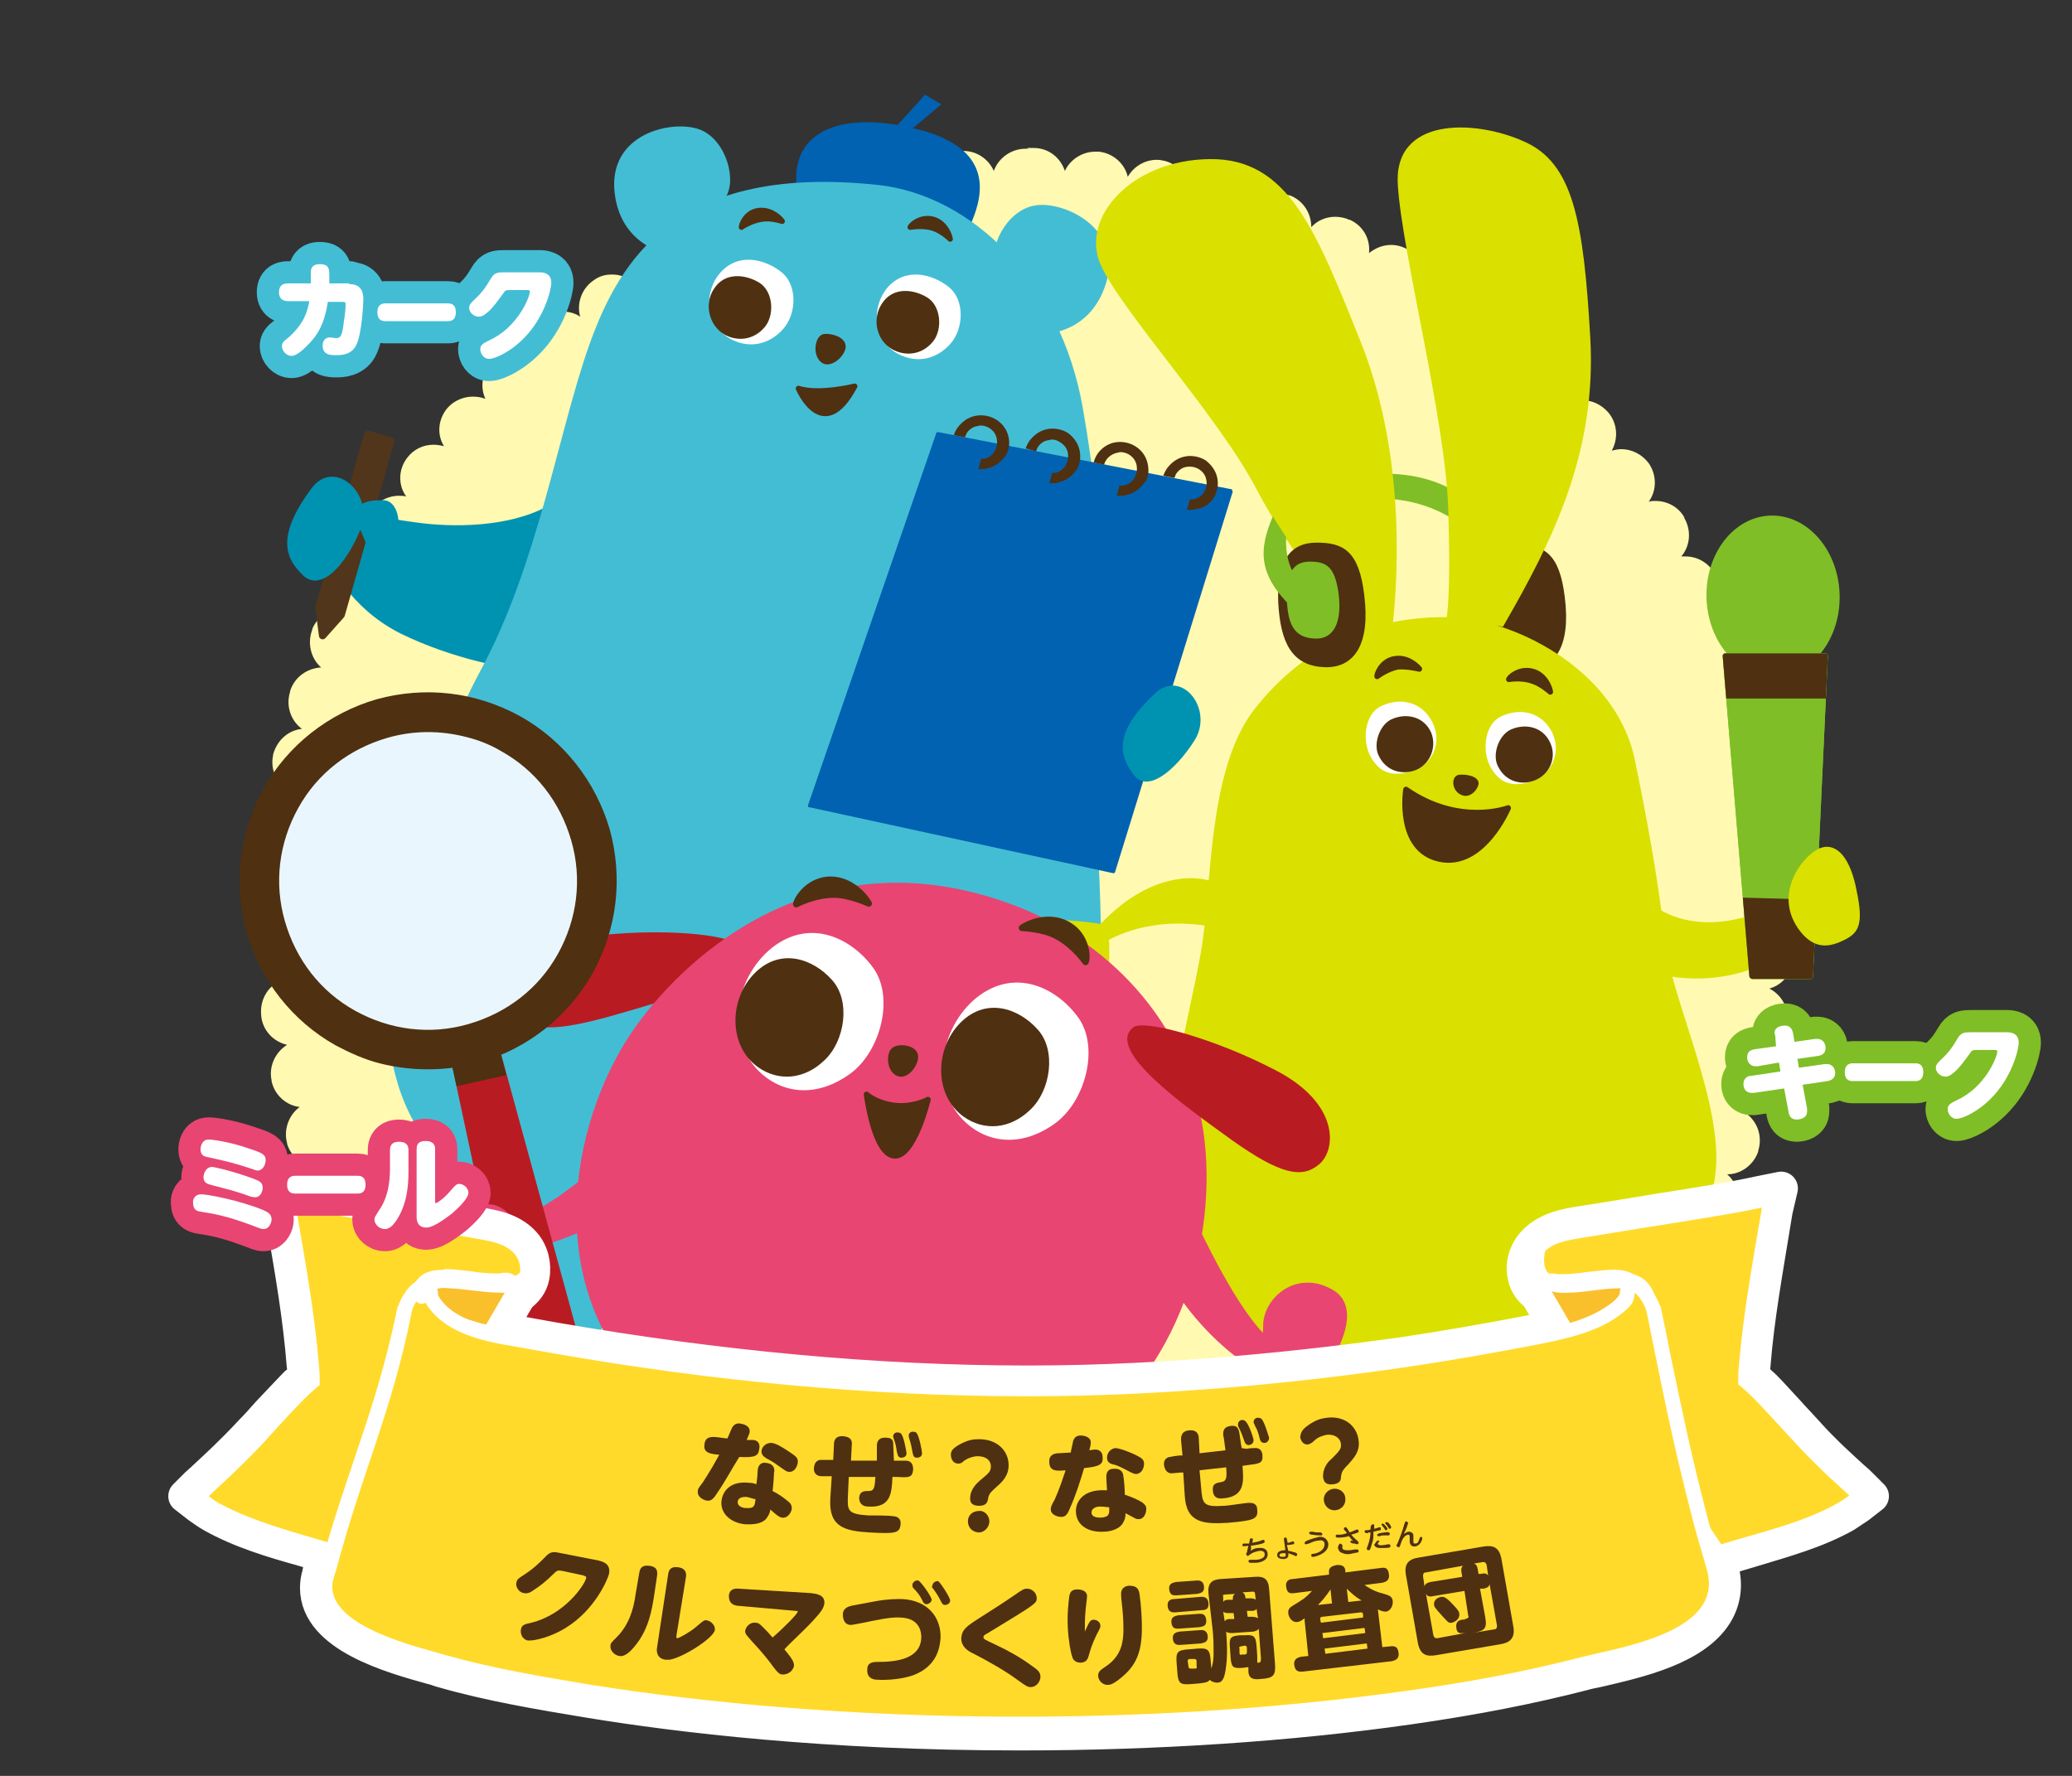 <?xml version="1.0" encoding="utf-8"?>
<!-- Generator: Adobe Illustrator 22.1.0, SVG Export Plug-In . SVG Version: 6.00 Build 0)  -->
<svg version="1.1" xmlns="http://www.w3.org/2000/svg" xmlns:xlink="http://www.w3.org/1999/xlink" x="0px" y="0px"
	 viewBox="0 0 280 240" style="enable-background:new 0 0 280 240;" xml:space="preserve">
<rect x="0" y="0" width="280" height="240" fill="#333333" stroke="none"/>
<style type="text/css">
	.st0{fill:#FFF9B1;}
	.st1{clip-path:url(#SVGID_2_);}
	.st2{fill:#0092B1;}
	.st3{fill:#51361B;stroke:#51361B;stroke-width:1;stroke-linecap:round;stroke-linejoin:round;stroke-miterlimit:10;}
	.st4{fill:#0062B1;}
	.st5{fill:#43BDD4;}
	.st6{fill:#4F3011;stroke:#4F3011;stroke-width:0.735;stroke-linecap:round;stroke-linejoin:round;stroke-miterlimit:10;}
	.st7{fill:#FFFFFF;}
	.st8{fill:#4F3011;}
	.st9{fill:none;stroke:#4F3011;stroke-width:1.469;stroke-linecap:round;stroke-linejoin:round;stroke-miterlimit:10;}
	.st10{fill:#7FBE26;}
	.st11{fill:#4F3011;stroke:#4F3011;stroke-width:0.732;stroke-linecap:round;stroke-linejoin:round;stroke-miterlimit:10;}
	.st12{fill:#DAE000;}
	.st13{fill:#4F3011;stroke:#4F3011;stroke-width:0.761;stroke-linecap:round;stroke-linejoin:round;stroke-miterlimit:10;}
	.st14{clip-path:url(#SVGID_4_);}
	.st15{fill:#4F3011;stroke:#4F3011;stroke-width:0.589;stroke-linecap:round;stroke-linejoin:round;stroke-miterlimit:10;}
	.st16{clip-path:url(#SVGID_6_);}
	.st17{fill:#B81C22;}
	.st18{fill:#E84572;}
	.st19{fill:#4F3011;stroke:#4F3011;stroke-width:0.869;stroke-linecap:round;stroke-linejoin:round;stroke-miterlimit:10;}
	.st20{fill:#EAF6FD;}
	.st21{fill:#4F3011;stroke:#4F3011;stroke-width:0.746;stroke-linecap:round;stroke-linejoin:round;stroke-miterlimit:10;}
	.st22{fill:none;stroke:#FFFFFF;stroke-width:4.52;stroke-linecap:round;stroke-linejoin:round;}
	.st23{fill:#FFDA2A;}
	.st24{fill:#FAC02C;}
	.st25{fill:none;stroke:#FFFFFF;stroke-width:2.018;stroke-linecap:round;stroke-linejoin:round;stroke-miterlimit:10;}
	.st26{fill:none;stroke:#FFFFFF;stroke-width:2;stroke-linecap:round;stroke-linejoin:round;stroke-miterlimit:10;}
	.st27{fill:none;stroke:#7FBE26;stroke-width:6;}
	.st28{fill:none;stroke:#43BDD4;stroke-width:6;stroke-linecap:round;stroke-linejoin:round;}
	.st29{fill:none;stroke:#E84572;stroke-width:6;stroke-linecap:round;stroke-linejoin:round;}
</style>
<g id="レイヤー_1">
	<g>
		<path class="st0" d="M138.6,20.1C138.6,20.1,138.6,20.1,138.6,20.1L138.6,20.1c-2,0-3.7,1.3-4.3,3c-0.7-1.6-2.3-2.7-4.1-2.7
			c-0.1,0-0.3,0-0.4,0l-0.1,0c-2,0.2-3.5,1.6-4,3.4c-0.8-1.4-2.3-2.3-3.9-2.3c-0.3,0-0.5,0-0.8,0.1l-0.1,0c-1.9,0.3-3.4,1.9-3.7,3.7
			c-0.8-1.2-2.2-2-3.7-2c-0.4,0-0.8,0-1.1,0.1l-0.1,0c-1.9,0.5-3.2,2.1-3.4,4c-0.9-1.1-2.2-1.7-3.5-1.7c-0.5,0-1,0.1-1.5,0.3l-0.1,0
			c-1.9,0.7-3,2.4-3,4.3c-0.9-0.9-2-1.4-3.3-1.4c-0.6,0-1.2,0.1-1.9,0.4l-0.1,0c-1.8,0.8-2.8,2.7-2.6,4.5c-0.8-0.7-1.9-1.1-3-1.1
			c-0.7,0-1.5,0.2-2.2,0.6l-0.1,0c-1.7,1-2.6,2.9-2.2,4.7c-0.8-0.6-1.7-0.9-2.7-0.9c-0.9,0-1.7,0.2-2.5,0.8l0,0
			c-1.6,1.1-2.3,3.1-1.8,4.9c-0.7-0.5-1.6-0.7-2.4-0.7c-1,0-2,0.3-2.8,1l0,0c-1.5,1.2-2,3.3-1.4,5c-0.6-0.3-1.3-0.5-2.1-0.5
			c-1.1,0-2.2,0.4-3.1,1.2l0,0c-1.4,1.4-1.8,3.4-1,5.1c-0.5-0.2-1.1-0.3-1.7-0.3c-1.2,0-2.5,0.5-3.4,1.5l0,0
			c-1.3,1.5-1.5,3.6-0.5,5.2c-0.4-0.1-0.9-0.2-1.4-0.2c-1.4,0-2.7,0.6-3.6,1.8l0,0c-1.2,1.6-1.2,3.7-0.1,5.2c-0.3-0.1-0.7-0.1-1-0.1
			c-1.5,0-3,0.8-3.8,2.1l0,0.1c-1,1.7-0.8,3.8,0.3,5.2c-0.2,0-0.4,0-0.6,0c-1.6,0-3.2,0.9-4,2.5l0,0.1c-0.9,1.8-0.5,3.8,0.8,5.2
			c-0.1,0-0.2,0-0.2,0c-1.8,0-3.5,1.1-4.2,2.8l0,0.1c-0.7,1.8-0.2,3.9,1.2,5.1c-1.9,0.1-3.6,1.3-4.2,3.2l0,0.1
			c-0.6,1.9,0.1,3.9,1.6,5c-1.9,0.2-3.4,1.6-3.9,3.5l0,0.1c-0.4,1.9,0.5,3.8,2.1,4.8c-1.8,0.4-3.3,1.9-3.6,3.8l0,0.1
			c-0.3,2,0.8,3.8,2.5,4.6c-1.8,0.5-3.1,2.1-3.2,4.1l0,0.1c-0.1,2,1.1,3.7,2.8,4.4c-1.7,0.7-2.9,2.4-2.9,4.4l0,0.1
			c0.1,2,1.4,3.6,3.2,4.1c-1.7,0.8-2.7,2.6-2.5,4.6l0,0.1c0.2,2,1.7,3.5,3.5,3.9c-1.6,1-2.5,2.9-2.1,4.8l0,0.1
			c0.4,1.9,2,3.3,3.8,3.5c-1.5,1.1-2.2,3.1-1.7,4.9l0,0.1c0.6,1.9,2.3,3.1,4.1,3.2c-1.4,1.2-2,3.2-1.2,5.1l0,0.1
			c0.7,1.8,2.4,2.8,4.2,2.8c0.1,0,0.1,0,0.2,0c-1.3,1.3-1.7,3.4-0.8,5.2l0,0.1c0.8,1.6,2.4,2.5,4,2.5c0.2,0,0.4,0,0.6,0
			c-1.2,1.4-1.4,3.5-0.4,5.2l0,0.1c0.8,1.4,2.3,2.2,3.8,2.2c0.3,0,0.6,0,1-0.1c-1.1,1.5-1.1,3.6,0.1,5.2l0,0
			c0.9,1.2,2.2,1.8,3.6,1.8c0.4,0,0.9-0.1,1.3-0.2c-0.9,1.6-0.8,3.7,0.5,5.2l0,0c0.9,1,2.1,1.5,3.4,1.5c0.6,0,1.1-0.1,1.7-0.3
			c-0.8,1.7-0.5,3.8,0.9,5.1l0,0c0.9,0.8,2,1.3,3.1,1.3c0.7,0,1.4-0.2,2-0.5c-0.6,1.7-0.1,3.8,1.4,5l0,0c0.8,0.7,1.8,1,2.8,1
			c0.8,0,1.6-0.2,2.4-0.7c-0.5,1.8,0.2,3.8,1.8,4.9l0,0c0.8,0.5,1.7,0.8,2.5,0.8c1,0,1.9-0.3,2.7-0.9c-0.3,1.8,0.5,3.8,2.2,4.7
			l0.1,0c0.7,0.4,1.5,0.6,2.2,0.6c1.1,0,2.2-0.4,3-1.1c-0.2,1.9,0.8,3.7,2.6,4.5l0.1,0c0.6,0.3,1.2,0.4,1.9,0.4
			c1.2,0,2.4-0.5,3.3-1.4c0,1.9,1.1,3.6,3,4.3l0.1,0c0.5,0.2,1,0.3,1.5,0.3c1.4,0,2.7-0.6,3.5-1.7c0.1,1.9,1.4,3.5,3.3,4l0.1,0
			c0.4,0.1,0.8,0.2,1.2,0.2c1.5,0,2.9-0.8,3.7-2c0.3,1.8,1.7,3.4,3.7,3.7l0.1,0c0.3,0,0.5,0.1,0.8,0.1c1.6,0,3.1-0.9,3.9-2.3
			c0.4,1.8,2,3.2,4,3.4l0.1,0c0.1,0,0.3,0,0.4,0c1.8,0,3.4-1.1,4.1-2.6c0.6,1.8,2.3,3,4.2,3l0.1,0c0,0,0,0,0,0c2,0,3.6-1.2,4.2-3
			c0.7,1.6,2.3,2.7,4.1,2.7c0.1,0,0.2,0,0.3,0l0.1,0c2-0.2,3.5-1.5,4-3.3c0.8,1.4,2.3,2.4,4,2.4c0.2,0,0.5,0,0.7-0.1l0.1,0
			c1.9-0.3,3.4-1.8,3.7-3.7c0.8,1.3,2.2,2,3.8,2c0.4,0,0.7,0,1.1-0.1l0.1,0c1.9-0.5,3.2-2.1,3.4-4c0.9,1.1,2.2,1.7,3.5,1.7
			c0.5,0,1-0.1,1.5-0.2l0.1,0c1.9-0.6,3-2.4,3-4.3c0.9,0.9,2.1,1.4,3.3,1.4c0.6,0,1.2-0.1,1.8-0.4l0.1,0c1.8-0.8,2.8-2.6,2.7-4.5
			c0.8,0.8,1.9,1.2,3,1.2c0.7,0,1.5-0.2,2.2-0.6l0.1,0c1.7-0.9,2.6-2.9,2.3-4.7c0.8,0.6,1.8,0.9,2.7,0.9c0.9,0,1.7-0.2,2.5-0.8
			l0.1,0c1.6-1.1,2.3-3.1,1.9-4.9c0.7,0.5,1.6,0.7,2.4,0.7c1,0,2-0.3,2.8-1l0,0c1.5-1.2,2.1-3.3,1.4-5c0.6,0.3,1.4,0.5,2.1,0.5
			c1.1,0,2.2-0.4,3.1-1.2l0,0c1.4-1.3,1.8-3.4,1-5.1c0.6,0.2,1.1,0.3,1.7,0.3c1.2,0,2.5-0.5,3.4-1.5l0,0c1.3-1.5,1.5-3.6,0.6-5.2
			c0.5,0.1,0.9,0.2,1.4,0.2c1.4,0,2.7-0.6,3.6-1.8l0,0c1.2-1.6,1.2-3.7,0.1-5.2c0.3,0.1,0.7,0.1,1,0.1c1.5,0,3-0.7,3.8-2.1l0-0.1
			c1.1-1.7,0.9-3.8-0.3-5.2c0.2,0,0.4,0,0.6,0c1.6,0,3.2-0.9,4-2.4l0-0.1c0.9-1.8,0.5-3.8-0.7-5.2c0.1,0,0.2,0,0.3,0
			c1.8,0,3.4-1,4.2-2.8l0-0.1c0.8-1.8,0.2-3.9-1.2-5.1c1.9,0,3.6-1.3,4.2-3.1l0-0.1c0.6-1.9-0.1-3.9-1.6-5c1.9-0.2,3.5-1.6,3.9-3.5
			l0-0.1c0.4-1.9-0.4-3.8-2-4.8c1.8-0.4,3.3-1.8,3.6-3.8l0-0.1c0.3-2-0.8-3.8-2.4-4.6c1.8-0.5,3.1-2.1,3.2-4.1l0-0.1
			c0.1-2-1.1-3.7-2.8-4.4c1.7-0.7,2.9-2.4,2.9-4.3l0-0.1c-0.1-2-1.4-3.6-3.2-4.2c1.7-0.8,2.7-2.6,2.5-4.6l0-0.1
			c-0.2-2-1.7-3.5-3.5-3.9c1.6-0.9,2.5-2.8,2.1-4.8l0-0.1c-0.4-1.9-2-3.3-3.8-3.6c1.5-1.1,2.3-3,1.7-4.9l0-0.1
			c-0.6-1.9-2.2-3.1-4.1-3.2c1.4-1.2,2-3.2,1.3-5.1l0-0.1c-0.7-1.8-2.4-2.9-4.2-2.9c-0.1,0-0.1,0-0.2,0c1.3-1.3,1.7-3.4,0.8-5.2
			l0-0.1c-0.8-1.6-2.4-2.5-4-2.5c-0.2,0-0.4,0-0.6,0c1.2-1.4,1.4-3.5,0.4-5.2l0-0.1c-0.8-1.4-2.3-2.2-3.9-2.2c-0.3,0-0.6,0-0.9,0.1
			c1.1-1.5,1.1-3.6,0-5.2l0,0c-0.9-1.2-2.3-1.9-3.7-1.9c-0.4,0-0.9,0.1-1.3,0.2c0.9-1.6,0.8-3.7-0.5-5.2l0,0c-0.9-1-2.1-1.6-3.4-1.6
			c-0.6,0-1.1,0.1-1.7,0.3c0.8-1.7,0.5-3.8-0.9-5.1l0,0c-0.9-0.9-2-1.3-3.2-1.3c-0.7,0-1.4,0.2-2,0.5c0.7-1.7,0.2-3.8-1.3-5l0,0
			c-0.8-0.7-1.9-1-2.9-1c-0.8,0-1.6,0.2-2.3,0.7c0.5-1.8-0.1-3.8-1.8-4.9l0,0c-0.8-0.5-1.7-0.8-2.6-0.8c-0.9,0-1.9,0.3-2.7,0.9
			c0.4-1.8-0.5-3.8-2.2-4.7l-0.1,0c-0.7-0.4-1.5-0.6-2.2-0.6c-1.1,0-2.1,0.4-3,1.1c0.2-1.9-0.8-3.7-2.6-4.5l-0.1,0
			c-0.6-0.3-1.3-0.4-1.9-0.4c-1.2,0-2.4,0.5-3.2,1.4c0-1.9-1.1-3.6-2.9-4.3l-0.1,0c-0.5-0.2-1-0.3-1.6-0.3c-1.3,0-2.6,0.6-3.5,1.7
			c-0.1-1.9-1.4-3.5-3.3-4.1l-0.1,0c-0.4-0.1-0.8-0.2-1.2-0.2c-1.5,0-2.9,0.7-3.7,2c-0.3-1.8-1.7-3.4-3.6-3.8l-0.1,0
			c-0.3-0.1-0.6-0.1-0.8-0.1c-1.6,0-3.1,0.9-3.9,2.3c-0.4-1.8-2-3.2-3.9-3.4l-0.1,0c-0.1,0-0.3,0-0.4,0c-1.8,0-3.4,1.1-4.1,2.6
			c-0.6-1.8-2.2-3.1-4.2-3.1l-0.1,0c0,0,0,0-0.1,0c-0.2,0-0.4,0-0.7,0C139.1,20.1,138.9,20.1,138.6,20.1L138.6,20.1z M130.6,29.4
			c1.8-0.2,3.3-1.4,3.9-3c0.7,1.6,2.3,2.7,4.1,2.7c0,0,0,0,0,0c0,0,0,0,0.1,0c0.2,0,0.4,0,0.7,0c0.2,0,0.4,0.1,0.7,0.1c0,0,0,0,0,0
			c0,0,0,0,0,0c0,0,0,0,0,0c0,0,0,0,0.1,0c1.8,0,3.4-1.1,4.1-2.6c0.5,1.6,2,2.9,3.8,3.1c0,0,0,0,0.1,0c0.1,0,0.3,0,0.4,0
			c1.7,0,3.1-0.9,3.9-2.3c0.4,1.7,1.8,3,3.6,3.4l0,0c0,0,0,0,0.1,0c0.3,0.1,0.6,0.1,0.8,0.1c1.5,0,2.9-0.8,3.7-2
			c0.3,1.7,1.5,3.2,3.3,3.7c0,0,0,0,0,0c0,0,0,0,0,0c0.4,0.1,0.8,0.2,1.2,0.2c1.4,0,2.6-0.6,3.5-1.7c0.1,1.7,1.2,3.3,2.9,3.9
			c0,0,0,0,0,0c0,0,0,0,0,0c0.5,0.2,1,0.3,1.6,0.3c1.2,0,2.4-0.5,3.2-1.4c0,1.7,0.9,3.4,2.6,4.2c0,0,0,0,0,0c0,0,0,0,0,0
			c0.6,0.3,1.3,0.4,1.9,0.4c1.1,0,2.1-0.4,3-1.1c-0.2,1.7,0.6,3.5,2.2,4.4c0,0,0,0,0,0c0,0,0,0,0,0c0.7,0.4,1.5,0.6,2.2,0.6
			c0.9,0,1.9-0.3,2.7-0.9c-0.3,1.7,0.3,3.5,1.8,4.5c0,0,0,0,0,0c0,0,0,0,0,0c0.8,0.5,1.7,0.8,2.6,0.8c0.8,0,1.6-0.2,2.3-0.7
			c-0.5,1.7,0,3.5,1.5,4.7c0,0,0,0,0,0c0,0,0,0,0,0c0,0,0,0,0,0c0.8,0.7,1.9,1,2.9,1c0.7,0,1.4-0.2,2-0.5c-0.6,1.6-0.2,3.5,1.1,4.8
			c0,0,0,0,0,0c0,0,0,0,0,0c0,0,0,0,0,0c0.9,0.9,2,1.3,3.2,1.3c0.6,0,1.1-0.1,1.7-0.3c-0.7,1.6-0.5,3.5,0.7,4.9c0,0,0,0,0,0
			c0.9,1,2.1,1.6,3.4,1.6c0.4,0,0.9-0.1,1.3-0.2c-0.9,1.5-0.8,3.4,0.2,4.9c0,0,0,0,0,0c0,0,0,0,0,0c0.9,1.2,2.3,1.9,3.6,1.9
			c0.3,0,0.6,0,0.9-0.1c-1,1.4-1.1,3.3-0.2,4.9c0,0,0,0,0,0c0,0,0,0,0,0c0,0,0,0,0,0c0.8,1.4,2.3,2.2,3.9,2.2c0.2,0,0.4,0,0.6,0
			c-1.1,1.3-1.4,3.2-0.6,4.9c0,0,0,0,0,0c0,0,0,0,0,0c0.8,1.6,2.4,2.5,4,2.5c0.1,0,0.1,0,0.2,0c-1.2,1.2-1.7,3.1-1,4.8
			c0,0,0,0,0,0.1c0.7,1.7,2.3,2.8,4,2.9c-1.3,1.1-1.9,2.9-1.4,4.7c0,0,0,0,0,0c0,0,0,0,0,0c0.5,1.8,2,3,3.7,3.2
			c-1.4,1-2.2,2.8-1.8,4.6c0,0,0,0,0,0c0,0,0,0,0,0c0,0,0,0,0,0c0.4,1.8,1.8,3.1,3.4,3.5c-1.5,0.9-2.4,2.6-2.2,4.4c0,0,0,0,0,0
			c0,0,0,0,0,0c0,0,0,0,0,0c0.2,1.8,1.5,3.3,3.1,3.8c-1.6,0.7-2.6,2.4-2.5,4.2c0,0,0,0,0,0.1c0.1,1.8,1.2,3.4,2.8,4
			c-1.6,0.6-2.8,2.1-2.9,4c0,0,0,0,0,0.1c-0.1,1.8,0.9,3.5,2.5,4.2c-1.7,0.5-3,1.9-3.2,3.7c0,0,0,0,0,0c0,0,0,0,0,0
			c-0.2,1.8,0.6,3.5,2.1,4.4c-1.7,0.3-3.1,1.6-3.5,3.4c0,0,0,0,0,0c0,0,0,0,0,0c0,0,0,0,0,0c-0.4,1.8,0.3,3.6,1.7,4.6
			c-1.7,0.2-3.2,1.4-3.8,3.1c0,0,0,0,0,0c0,0,0,0,0,0c0,0,0,0,0,0c-0.6,1.8,0,3.6,1.3,4.7c-1.7,0-3.3,1.1-4,2.8c0,0,0,0,0,0.1
			c-0.7,1.7-0.3,3.6,0.9,4.8c-0.1,0-0.2,0-0.3,0c-1.6,0-3.2,0.9-4,2.4c0,0,0,0,0,0c-0.8,1.6-0.6,3.5,0.5,4.9c-0.2,0-0.4,0-0.6,0
			c-1.5,0-3,0.7-3.8,2.1c0,0,0,0,0,0c-1,1.6-0.9,3.5,0.1,4.9c-0.3-0.1-0.7-0.1-1-0.1c-1.4,0-2.7,0.6-3.6,1.8c0,0,0,0,0,0
			c0,0,0,0,0,0c-1.1,1.5-1.2,3.4-0.3,4.9c-0.5-0.1-0.9-0.2-1.4-0.2c-1.2,0-2.5,0.5-3.4,1.5c0,0,0,0,0,0c0,0,0,0,0,0c0,0,0,0,0,0
			c-1.2,1.4-1.5,3.3-0.8,4.8c-0.6-0.2-1.1-0.3-1.7-0.3c-1.1,0-2.2,0.4-3.1,1.2c0,0,0,0,0,0c0,0,0,0,0,0c0,0,0,0,0,0
			c-1.3,1.3-1.7,3.1-1.2,4.8c-0.6-0.3-1.4-0.5-2.1-0.5c-1,0-2,0.3-2.8,1c0,0,0,0,0,0c-1.4,1.1-2,3-1.6,4.7c-0.7-0.5-1.6-0.7-2.4-0.7
			c-0.9,0-1.7,0.2-2.5,0.8c0,0,0,0,0,0c0,0,0,0,0,0c0,0,0,0,0,0c-1.5,1-2.2,2.8-1.9,4.5c-0.8-0.6-1.8-0.9-2.7-0.9
			c-0.7,0-1.5,0.2-2.2,0.6c0,0,0,0,0,0c-1.6,0.9-2.5,2.6-2.3,4.3c-0.8-0.7-1.9-1.2-3-1.2c-0.6,0-1.2,0.1-1.8,0.4c0,0,0,0-0.1,0
			c-1.7,0.7-2.7,2.4-2.7,4.1c-0.8-0.9-2-1.4-3.3-1.4c-0.5,0-1,0.1-1.5,0.2c0,0,0,0,0,0c0,0,0,0,0,0c0,0,0,0,0,0
			c-1.7,0.6-2.9,2.2-3,3.9c-0.8-1.1-2.2-1.7-3.5-1.7c-0.4,0-0.7,0-1.1,0.1c0,0,0,0-0.1,0c-1.8,0.4-3,1.9-3.3,3.6
			c-0.8-1.2-2.2-2-3.8-2c-0.2,0-0.5,0-0.7,0.1c0,0,0,0,0,0c0,0,0,0,0,0c-1.8,0.3-3.2,1.6-3.6,3.3c-0.8-1.4-2.3-2.4-4-2.4
			c-0.1,0-0.2,0-0.3,0c0,0,0,0-0.1,0c-1.8,0.1-3.3,1.4-3.9,3c-0.7-1.6-2.3-2.7-4.1-2.7c0,0,0,0,0,0c0,0,0,0,0,0c0,0,0,0,0,0
			c0,0,0,0,0,0c-1.8,0-3.4,1.1-4.1,2.6c-0.6-1.6-2-2.9-3.9-3c0,0,0,0-0.1,0c0,0,0,0,0,0c-0.1,0-0.3,0-0.4,0c-1.7,0-3.2,0.9-3.9,2.3
			c-0.4-1.7-1.8-3-3.6-3.4c0,0,0,0,0,0c0,0,0,0-0.1,0c-0.3,0-0.5-0.1-0.8-0.1c-1.5,0-2.9,0.8-3.7,2c-0.3-1.7-1.5-3.2-3.3-3.6
			c0,0,0,0,0,0c0,0,0,0,0,0c0,0,0,0,0,0c-0.4-0.1-0.8-0.2-1.2-0.2c-1.4,0-2.7,0.6-3.5,1.7c-0.1-1.7-1.2-3.3-3-3.9c0,0,0,0,0,0
			c0,0,0,0,0,0c-0.5-0.2-1-0.3-1.5-0.3c-1.2,0-2.4,0.5-3.3,1.4c0-1.7-0.9-3.4-2.6-4.1c0,0,0,0,0,0c0,0,0,0,0,0c0,0,0,0,0,0
			c-0.6-0.3-1.2-0.4-1.9-0.4c-1.1,0-2.2,0.4-3,1.1c0.2-1.7-0.7-3.5-2.3-4.4c0,0,0,0,0,0c0,0,0,0,0,0c-0.7-0.4-1.5-0.6-2.2-0.6
			c-1,0-1.9,0.3-2.7,0.9c0.3-1.7-0.4-3.5-1.9-4.5c0,0,0,0-0.1,0c-0.8-0.5-1.7-0.8-2.5-0.8c-0.8,0-1.7,0.2-2.4,0.7
			c0.5-1.7-0.1-3.5-1.5-4.7c0,0,0,0,0,0c0,0,0,0,0,0c-0.8-0.7-1.8-1-2.8-1c-0.7,0-1.4,0.2-2,0.5c0.6-1.6,0.2-3.5-1.1-4.8
			c0,0,0,0,0,0c0,0,0,0,0,0c0,0,0,0,0,0c-0.9-0.8-2-1.3-3.1-1.3c-0.6,0-1.1,0.1-1.7,0.3c0.7-1.6,0.5-3.5-0.7-4.9c0,0,0,0,0,0
			c0,0,0,0,0,0c-0.9-1-2.1-1.5-3.4-1.5c-0.4,0-0.9,0.1-1.3,0.2c0.9-1.5,0.8-3.4-0.3-4.9c0,0,0,0,0,0c0,0,0,0,0,0
			c-0.9-1.2-2.2-1.8-3.6-1.8c-0.3,0-0.6,0-1,0.1c1-1.4,1.1-3.3,0.1-4.9c0,0,0,0,0,0c0,0,0,0,0,0c-0.8-1.4-2.3-2.1-3.8-2.1
			c-0.2,0-0.4,0-0.6,0c1.1-1.3,1.4-3.2,0.6-4.9c0,0,0,0,0,0c0,0,0,0,0,0c0,0,0,0,0,0c-0.8-1.6-2.4-2.5-4-2.5c-0.1,0-0.1,0-0.2,0
			c1.2-1.2,1.6-3.1,1-4.8c0,0,0,0,0-0.1c-0.7-1.7-2.3-2.8-4-2.8c1.3-1.1,1.9-3,1.4-4.7c0,0,0,0,0-0.1c-0.5-1.8-2-3-3.8-3.2
			c1.4-1,2.2-2.8,1.8-4.6c0,0,0,0,0-0.1c-0.4-1.8-1.8-3.1-3.5-3.5c1.5-0.9,2.4-2.6,2.2-4.4c0,0,0,0,0,0c0,0,0,0,0,0c0,0,0,0,0,0
			c-0.2-1.8-1.5-3.3-3.2-3.8c1.5-0.8,2.6-2.4,2.5-4.2c0,0,0,0,0,0c0,0,0,0,0,0c-0.1-1.8-1.2-3.4-2.8-4c1.6-0.6,2.8-2.2,2.9-4
			c0,0,0,0,0-0.1c0,0,0,0,0,0c0.1-1.8-0.9-3.5-2.5-4.2c1.7-0.5,2.9-1.9,3.2-3.7c0,0,0,0,0,0l0,0c0,0,0,0,0,0
			c0.2-1.8-0.7-3.5-2.1-4.4c1.7-0.3,3.1-1.7,3.5-3.5c0,0,0,0,0-0.1c0.4-1.8-0.3-3.6-1.7-4.6c1.7-0.2,3.2-1.4,3.8-3.1c0,0,0,0,0-0.1
			c0.5-1.8,0-3.6-1.3-4.7c1.7-0.1,3.3-1.1,4-2.8c0,0,0,0,0-0.1c0.7-1.7,0.3-3.6-0.9-4.8c0.1,0,0.2,0,0.2,0c1.6,0,3.2-0.9,4-2.5
			c0,0,0,0,0,0c0,0,0,0,0,0c0.8-1.6,0.6-3.5-0.5-4.9c0.2,0,0.4,0,0.6,0c1.5,0,3-0.8,3.8-2.1c0,0,0,0,0,0c0,0,0,0,0,0c0,0,0,0,0,0
			c1-1.6,0.9-3.5-0.1-4.9c0.3,0.1,0.7,0.1,1,0.1c1.4,0,2.7-0.6,3.6-1.8c0,0,0,0,0,0c0,0,0,0,0,0c0,0,0,0,0,0
			c1.1-1.5,1.1-3.4,0.3-4.9c0.4,0.1,0.9,0.2,1.4,0.2c1.2,0,2.5-0.5,3.4-1.5c0,0,0,0,0,0c0,0,0,0,0,0c1.2-1.4,1.4-3.3,0.7-4.9
			c0.5,0.2,1.1,0.3,1.7,0.3c1.1,0,2.2-0.4,3.1-1.2c0,0,0,0,0,0l0,0c1.3-1.3,1.7-3.2,1.1-4.8c0.6,0.3,1.3,0.5,2.1,0.5
			c1,0,2-0.3,2.8-1c0,0,0,0,0,0c0,0,0,0,0,0c1.4-1.2,2-3,1.5-4.7c0.7,0.4,1.6,0.7,2.4,0.7c0.9,0,1.7-0.2,2.5-0.8c0,0,0,0,0,0
			c0,0,0,0,0,0c0,0,0,0,0,0c1.5-1,2.2-2.8,1.9-4.5c0.8,0.6,1.7,0.9,2.7,0.9c0.7,0,1.5-0.2,2.2-0.6c0,0,0,0,0,0c0,0,0,0,0,0
			c1.6-0.9,2.4-2.6,2.3-4.3c0.8,0.7,1.9,1.1,3,1.1c0.6,0,1.2-0.1,1.8-0.4c0,0,0,0,0,0c0,0,0,0,0,0c1.7-0.8,2.7-2.4,2.6-4.1
			c0.8,0.9,2,1.4,3.3,1.4c0.5,0,1-0.1,1.5-0.3c0,0,0,0,0.1,0c1.7-0.6,2.9-2.2,3-3.9c0.8,1.1,2.1,1.7,3.5,1.7c0.4,0,0.8,0,1.1-0.1
			c0,0,0,0,0,0c0,0,0,0,0,0c0,0,0,0,0,0c1.8-0.5,3-1.9,3.3-3.6c0.8,1.2,2.2,2,3.7,2c0.3,0,0.5,0,0.8-0.1c0,0,0,0,0.1,0
			c1.8-0.3,3.2-1.7,3.6-3.3c0.8,1.4,2.3,2.3,3.9,2.3C130.3,29.4,130.4,29.4,130.6,29.4C130.6,29.4,130.6,29.4,130.6,29.4
			C130.6,29.4,130.6,29.4,130.6,29.4L130.6,29.4z"/>
	</g>
	<g>
		<circle class="st0" cx="138.6" cy="124.2" r="99.6"/>
	</g>
</g>
<g id="キャラクター">
	<g>
		<defs>
			<path id="SVGID_1_" d="M42.3,98.5c-2.2,8.2-3.3,16.8-3.3,25.6c0,55,44.6,99.6,99.6,99.6c51.7,0,94.2-39.4,99.2-89.7h29V1H23.5
				v107.6L42.3,98.5z"/>
		</defs>
		<clipPath id="SVGID_2_">
			<use xlink:href="#SVGID_1_"  style="overflow:visible;"/>
		</clipPath>
		<g class="st1">
			<path class="st2" d="M74,68.4c-5.3,2.9-12.9,2.9-17.8,2.2c-4.9-0.7-4.9-0.7-4.9-0.7l-6.4-1.2l-0.2,7.4c0,0,2.3,5.9,9.4,9.5
				c7.1,3.5,15.2,5,17.2,4.8c4-0.4,5.5-4.3,6.6-12.5C79.2,69.1,74,68.4,74,68.4z"/>
			<polygon class="st3" points="52.8,59.6 49.7,58.7 43.1,82.1 43.6,85.9 46.1,83.1 			"/>
			<path class="st2" d="M51.2,77.6c0.9-1.4,1.5-2.7,2-3.8c1.4-3.3,0.4-6.2-1.4-6.2c-2.4,0-4.6,0.3-3.1,4"/>
			<path class="st2" d="M42.1,66c3.1-4.2,8.6,0.8,6.6,5.6c-2,4.8-5.3,8.4-7.7,6.2C38.7,75.6,37.1,72.7,42.1,66z"/>
			<path class="st2" d="M149.4,138c5.3,0.6,8.1,2.2,7.9,7.5c-0.3,5.4-4.9,10.6-12.7,8.6C136.9,152.2,144.4,137.4,149.4,138z"/>
			<path class="st4" d="M131.3,30c1.7-4,2.7-9.8-6.8-12.4c-9.6-2.6-17.3-0.6-16.9,7.1c0.4,7.7,12.5,3.3,12.5,3.3L131.3,30z"/>
			<path class="st5" d="M118.7,25c12.7,1.4,24.6,13.1,27.6,30c3,17,3,29.8,1.8,40.8c-1.2,11,2.8,34.2-1,49.1
				c-3.7,14.9-16.6,29.3-53.9,25.3c-37.4-4-41-23.3-40.8-34.3c0.1-11,4.9-31.1,12.6-45.4c7.7-14.3,10.4-31.9,14.6-43.8
				C83.8,34.9,91.6,22.1,118.7,25z"/>
			<path class="st6" d="M115.5,52.2c0,0-4.8,1.2-7.6,0.3C107.9,52.5,111.2,60.3,115.5,52.2z"/>
			<path class="st5" d="M97.9,26.9c1.8-2.3,0.3-7.8-3.1-9.3c-3.4-1.5-12.1,0.1-11.8,7.7c0.4,7.6,6.8,8.9,6.8,8.9l7.9-1.2L97.9,26.9z
				"/>
			<path class="st5" d="M134.7,36.2c-1.3-2.6,1.3-7.7,5-8.4c3.6-0.8,11.8,2.7,9.9,10c-2,7.4-8.5,7.3-8.5,7.3l-7.5-2.9L134.7,36.2z"
				/>
			<path class="st5" d="M125.6,166.5c0,0-2.7,6.2-7.1,9.4c-4.4,3.3-5.2,3.5-3.8,5c1.4,1.5,7-0.1,10.9,3.3c3.9,3.4,5.6,7.8,3.7,8.2
				c-1.9,0.3-17.3-1.3-20.4-2.2c-3.1-0.9-4.1-1.8-4.3-7.4c-0.2-5.7-2.5-9.9-3.9-11.7c-1.4-1.7,11.7-8.6,11.7-8.6L125.6,166.5z"/>
			<path class="st5" d="M63.5,158.2c0,0,1.5,3.3,5.6,9.5c3.1,4.7,4.5,5.1,2.7,6.3c-1.8,1.2-7.1-1.6-11.8,1c-4.7,2.6-7.4,6.7-5.5,7.5
				c1.9,0.8,17.8,2.5,21.2,2.3c3.4-0.2,4.5-0.9,6-6.6c1.4-5.7,4.7-9.5,6.5-11c1.8-1.5-9.9-11.3-9.9-11.3L63.5,158.2z"/>
			<path class="st7" d="M121.5,47.9c2.4,1.2,5,0.7,6.9-1.4c1.9-2.1,2-6.1-0.3-7.8c-2.2-1.7-5.8-2.6-8.2,0.2
				C117.6,41.7,118.1,46.2,121.5,47.9z"/>
			<path class="st8" d="M121.2,47.5c1.9,0.7,3.8,0.1,5-1.5c1.2-1.7,0.9-4.7-0.9-5.8c-1.8-1.1-4.6-1.5-6.1,0.8
				C117.7,43.2,118.5,46.5,121.2,47.5z"/>
			<path class="st7" d="M98.9,45.9c2.4,1.2,5,0.7,6.9-1.4c1.9-2.1,2-6.1-0.3-7.8c-2.2-1.7-5.8-2.6-8.2,0.2
				C94.9,39.7,95.5,44.2,98.9,45.9z"/>
			<path class="st8" d="M98.5,45.5c1.9,0.7,3.8,0.1,5-1.5c1.2-1.7,0.9-4.7-0.9-5.8c-1.8-1.1-4.6-1.5-6.1,0.8
				C95,41.2,95.9,44.5,98.5,45.5z"/>
			<path class="st6" d="M111.4,48.8c0.9,0.4,2.3-0.8,2.5-1.8c0.2-1.1-1.6-1.6-2.5-1.5C110.5,45.6,110.1,48.1,111.4,48.8z"/>
			<path class="st9" d="M123.3,51.1"/>
			<path class="st6" d="M128.4,32.3c-0.2-1-1-2.4-2.5-2.7c-1.5-0.3-2.7,0.7-2.9,1.1c0,0,1.6-0.3,3,0.1
				C127.3,31.2,128.4,32.3,128.4,32.3z"/>
			<path class="st6" d="M105.7,29.9c-0.6-0.8-1.9-1.7-3.4-1.4c-1.5,0.3-2.1,1.8-2.1,2.2c0,0,1.3-0.9,2.8-1.1
				C104.2,29.4,105.7,29.9,105.7,29.9z"/>
			<polygon class="st4" points="123.4,17.3 127.2,14.1 125,12.8 121.2,17 			"/>
			<g>
				<path class="st4" d="M166.5,66.2c0-0.1-0.1-0.1-0.2-0.1l-39.5-7.7c-0.1,0-0.3,0-0.3,0.2l-17.3,50.2c0,0.1,0,0.1,0,0.2
					c0,0.1,0.1,0.1,0.2,0.1l41,8.9c0,0,0,0,0.1,0c0.1,0,0.2-0.1,0.2-0.2l15.9-51.4C166.5,66.4,166.5,66.3,166.5,66.2z"/>
				<path class="st8" d="M164.5,64.6c-0.2-1-0.8-1.8-1.6-2.4c-0.8-0.5-1.9-0.7-2.8-0.5c-1,0.2-1.8,0.8-2.4,1.6
					c-0.2,0.3-0.4,0.7-0.5,1l1.5,0.3c0.1-0.2,0.1-0.3,0.2-0.5c0.3-0.5,0.8-0.9,1.4-1c0.6-0.1,1.2,0,1.7,0.3c0.5,0.3,0.9,0.8,1,1.4
					c0.3,1.2-0.5,2.5-1.8,2.7c-0.1,0-0.3,0-0.4,0l-0.4,1.4c0.1,0,0.2,0,0.3,0c0.3,0,0.6,0,0.9-0.1C163.6,68.6,164.9,66.6,164.5,64.6
					z"/>
				<path class="st8" d="M155.1,62.7c-0.4-2-2.4-3.3-4.5-2.9c-1.4,0.3-2.5,1.4-2.8,2.7l1.4,0.3c0.2-0.8,0.9-1.4,1.7-1.6
					c0.2,0,0.3-0.1,0.5-0.1c1,0,2,0.7,2.2,1.8c0.1,0.6,0,1.2-0.3,1.7c-0.3,0.5-0.8,0.9-1.4,1c-0.2,0-0.4,0.1-0.6,0l-0.4,1.4
					c0.1,0,0.3,0,0.4,0c0.3,0,0.6,0,0.9-0.1c1-0.2,1.8-0.8,2.4-1.6C155.2,64.7,155.3,63.7,155.1,62.7z"/>
				<path class="st8" d="M145.9,60.9c-0.2-1-0.8-1.8-1.6-2.4c-0.8-0.5-1.9-0.7-2.8-0.5c-1,0.2-1.8,0.8-2.4,1.6
					c-0.2,0.3-0.4,0.7-0.5,1L140,61c0.1-0.2,0.1-0.3,0.2-0.5c0.3-0.5,0.8-0.9,1.4-1c0.2,0,0.4-0.1,0.5-0.1c0.4,0,0.8,0.1,1.2,0.4
					c0.5,0.3,0.9,0.8,1,1.4c0.1,0.6,0,1.2-0.3,1.7c-0.3,0.5-0.8,0.9-1.4,1c-0.1,0-0.3,0-0.4,0l-0.4,1.4c0.1,0,0.2,0,0.3,0
					c0.3,0,0.6,0,0.9-0.1c1-0.2,1.8-0.8,2.4-1.6C145.9,62.9,146.1,61.9,145.9,60.9z"/>
				<path class="st8" d="M136.3,59.1c-0.4-2-2.4-3.3-4.5-2.9c-1,0.2-1.8,0.8-2.4,1.6c-0.2,0.3-0.4,0.6-0.5,1l1.5,0.3
					c0.1-0.2,0.1-0.3,0.2-0.5c0.3-0.5,0.8-0.9,1.4-1c0.2,0,0.3-0.1,0.5-0.1c1,0,2,0.7,2.2,1.8c0.1,0.6,0,1.2-0.3,1.7
					c-0.3,0.5-0.8,0.9-1.4,1c-0.1,0-0.3,0-0.4,0l-0.4,1.4c0.1,0,0.2,0,0.3,0c0.3,0,0.6,0,0.9-0.1c1-0.2,1.8-0.8,2.4-1.6
					C136.3,61.1,136.5,60,136.3,59.1z"/>
			</g>
			<path class="st2" d="M156.1,93.7c3.6-3.4,8,2.2,5.3,6.4c-2.7,4.2-6.4,7.1-8.2,4.6C151.3,102.2,150.3,99.1,156.1,93.7z"/>
		</g>
		<g class="st1">
			<g>
				<path class="st10" d="M203.7,73.2c-3.5-4.3-7.9-10.3-19.8-9c-11.8,1.3-0.3,3.4-0.3,3.4s7-1.5,13.6,3.1
					C203.8,75.2,203.7,73.2,203.7,73.2z"/>
				<path class="st11" d="M206.2,90.1c3.6,0.1,5.7-2.8,4.9-9.3c-0.7-5.9-2.7-6.8-6.1-6.8c-3.4,0-5,2.4-4.8,7.7
					C200.5,87.1,201.9,90,206.2,90.1z"/>
				<path class="st10" d="M162.4,148.7c-2.5-6.3-7.5-7.6-11.8-4.6c-5.5,3.8-4.1,16.1,3.2,17.9c7.4,1.7,10.2-1,10.2-1L162.4,148.7z"
					/>
				<path class="st12" d="M203.1,84.7c6.7-11.6,12.7-23.5,11.8-39.1c-0.9-15.7-2.3-23.6-9-26.5c-6.7-3-17.7-3.3-17,6
					c0.6,9.2,6.4,31.5,6.8,43.5c0.4,12-0.2,14.8-0.2,14.8L203.1,84.7z"/>
				<path class="st12" d="M188.2,84.5c0.8-7.5,1.6-23.6-4.4-38.5c-6-14.9-9.7-24.6-20.3-24.5c-10.6,0.1-17.5,7.9-14.8,14.2
					c2.7,6.2,16.1,20.7,21.2,30.6c5.2,9.8,10.7,14.6,11.8,19.9C182.8,91.5,188.2,84.5,188.2,84.5z"/>
				<path class="st12" d="M195.3,83.4c8.6-0.1,23,6.8,25.6,19.2c2.6,12.5,3.4,18.8,4.3,25.6c0.8,6.9,7.8,21.4,6.6,30.5
					c-1.2,9.1-6.7,28.8-39.9,27c-33.2-1.8-34.8-16.1-34.5-26.9c0.3-10.8,3.4-21.7,4.9-30.2c1.5-8.5,0.8-24.3,7.1-32.6
					C175.7,87.9,184.3,83.4,195.3,83.4z"/>
				<path class="st13" d="M191.8,90.4c-0.7-0.8-2-1.7-3.6-1.3c-1.5,0.4-2.1,1.9-2.1,2.3c0,0,1.3-1,2.8-1.3
					C190.2,90,191.8,90.4,191.8,90.4z"/>
				<path class="st13" d="M209.5,93.5c-0.2-1-1-2.5-2.6-2.8c-1.6-0.3-2.8,0.7-3,1.1c0,0,1.6-0.3,3.1,0.2
					C208.3,92.4,209.5,93.5,209.5,93.5z"/>
				<g>
					<path class="st7" d="M206.7,105.7c-2.2,0.6-3.9,0.3-5.2-1.9c-1.3-2.2-0.9-5.8,1.2-6.9c2.1-1.1,5.2-1.1,6.9,1.8
						C211.2,101.6,209.7,104.8,206.7,105.7z"/>
					<path class="st8" d="M206.6,105.7c-1.8,0.3-3.4-0.5-4.2-2.2c-0.8-1.6,0.2-4.4,2-5c1.8-0.7,4.1-0.3,5.1,1.9
						C210.5,102.6,209.2,105.2,206.6,105.7z"/>
				</g>
				<g>
					<g>
						<path class="st7" d="M190.5,104.3c-2.2,0.6-3.9,0.3-5.2-1.9c-1.3-2.2-0.9-5.8,1.2-6.9c2.1-1.1,5.2-1.1,6.9,1.8
							C195.1,100.3,193.6,103.5,190.5,104.3z"/>
					</g>
					<path class="st8" d="M190.5,104.3c-1.8,0.3-3.4-0.5-4.2-2.2c-0.8-1.6,0.2-4.4,2-5c1.8-0.7,4.1-0.3,5.1,1.9
						C194.3,101.2,193,103.9,190.5,104.3z"/>
				</g>
				<path class="st12" d="M207.5,184.8c0,0-4.7,3.1-6.3,6c-1.6,2.9-1.4,4.9,0.5,6.2c1.9,1.4-7.6,2.9-7.6,2.9s-1.8-0.1-1.3-5.7
					c0.5-5.6-0.2-5.9-0.8-8.3c-0.5-2.4,5.6-6.7,5.6-6.7L207.5,184.8z"/>
				<path class="st12" d="M201.6,197c4.3,1.4,12.8,2.7,17.3,1.4c4.5-1.2,9.4-2.6,12.2-0.2c2.8,2.4,5.3,15.4-3.8,14.9
					c-9.2-0.6-27.9-5.5-34-13.9L201.6,197z"/>
				<path class="st12" d="M166.3,178c1,5.1,3.1,13.9-0.1,14.9c-3.2,1,0.5,1.3,0.5,1.3l2.6,5.7c0,0,4.7-0.2,6.8-4.9
					c2-4.8,4-10.6,5.6-10.3c1.6,0.4-3.5-4.4-3.5-4.4L166.3,178z"/>
				<path class="st12" d="M166.3,193c-4.5,1.8-6.1,1.5-9.7-0.8c-3.6-2.3-9.3-5.3-15.6-4.7c-5.6,0.5-6.2,9.6-5,12.5
					c1.2,2.9,5.2,3.7,13.2,4.1c8,0.4,19.6-2.6,23.3-4.9C176.1,196.7,166.3,193,166.3,193z"/>
				<path class="st12" d="M163.4,119c0,0-6.9-2.4-14.8,6l0.6,2.4c0,0,5.2-3.6,13.7-2.3c8.5,1.2,0.8-0.2,0.8-0.2
					S166.5,121.1,163.4,119z"/>
				<path class="st12" d="M149.9,127.5c0,2.8,0.1,5.3-1.1,5.8c-1.2,0.4-1.7-2.5-1.7-2.5s-1.3,4.2-4.5,4.6c-3.2,0.4-6,0.3-5.8-3.6
					c0.2-3.8,1.3-7.2,5-7.4c3.7-0.2,7.7,0.6,7.7,0.6L149.9,127.5z"/>
				<path class="st12" d="M221.7,120.8c0,0,6.4,8.5,21,0.2l2.4,4.4c0,0-6.5,8-18.4,6.7C214.9,130.7,221.7,120.8,221.7,120.8z"/>
				<g>
					
						<ellipse transform="matrix(0.999 -3.466876e-02 3.466876e-02 0.999 -2.652 8.358)" class="st10" cx="239.7" cy="80.6" rx="9" ry="10.9"/>
					<g>
						<g>
							<g>
								<path class="st10" d="M232.8,88.7c0-0.1,0-0.2,0.1-0.3c0.1-0.1,0.2-0.1,0.3-0.1l13.4,0c0.1,0,0.2,0,0.3,0.1
									c0.1,0.1,0.1,0.2,0.1,0.3l-2,43.2c0,0.2-0.1,0.4-0.3,0.4c0,0-0.1,0-0.1,0l-7.8,0c-0.2,0-0.4-0.2-0.4-0.4L232.8,88.7z"/>
								<path class="st10" d="M232.8,88.7c0-0.1,0-0.2,0.1-0.3c0.1-0.1,0.2-0.1,0.3-0.1l13.4,0c0.1,0,0.2,0,0.3,0.1
									c0.1,0.1,0.1,0.2,0.1,0.3l-2,43.2c0,0.2-0.1,0.4-0.3,0.4c0,0-0.1,0-0.1,0l-7.8,0c-0.2,0-0.4-0.2-0.4-0.4L232.8,88.7z"/>
							</g>
						</g>
					</g>
				</g>
				<g>
					<defs>
						<path id="SVGID_3_" d="M232.8,88.7c0-0.1,0-0.2,0.1-0.3c0.1-0.1,0.2-0.1,0.3-0.1l13.4,0c0.1,0,0.2,0,0.3,0.1
							c0.1,0.1,0.1,0.2,0.1,0.3l-2,43.2c0,0.2-0.1,0.4-0.3,0.4c0,0-0.1,0-0.1,0l-7.8,0c-0.2,0-0.4-0.2-0.4-0.4L232.8,88.7z"/>
					</defs>
					<clipPath id="SVGID_4_">
						<use xlink:href="#SVGID_3_"  style="overflow:visible;"/>
					</clipPath>
					<g class="st14">
						<polygon class="st8" points="248.4,87.2 248.1,94.4 232,94.4 231.4,87.1 						"/>
						<polygon class="st8" points="245.8,121.6 245.2,133.5 236.2,133.5 235.2,121.3 						"/>
					</g>
				</g>
				<path class="st12" d="M243.3,125.9c2,2.5,4,2.1,6,1.1c2-1,2.5-2.3,1.6-6.6c-0.8-4.3-2.6-6.6-4.9-5.8
					C243.8,115.4,239.3,120.8,243.3,125.9z"/>
				<path class="st11" d="M179.1,89.8c3.6,0.1,5.7-2.8,4.9-9.3c-0.7-5.9-2.7-6.8-6.1-6.8c-3.4,0-5,2.4-4.8,7.7
					C173.4,86.8,174.9,89.7,179.1,89.8z"/>
				<path class="st10" d="M177.7,86.3c2.3,0.1,3.7-1.8,3.2-6c-0.5-3.8-1.7-4.4-3.9-4.4c-2.2,0-3.2,1.5-3.1,5
					C174,84.4,174.9,86.2,177.7,86.3z"/>
				<path class="st10" d="M172,69.8c-1.9,4.5-2.1,7.9,2.9,12.6c4.9,4.7,4,0.1,2.5-1.7c-1.4-1.7-3.8-3.3-3.6-8.1L172,69.8z"/>
				<path class="st13" d="M203.8,109.2c0,0-6.6,2.5-13.8-2.5c0,0-1.3,8.2,4.6,9.4C200.4,117.3,203.8,109.2,203.8,109.2z"/>
				<path class="st15" d="M197.7,107.2c0.8,0.3,1.6-0.5,1.8-1.2c0.2-0.8-1.4-1.1-2.3-1C196.4,105.1,196.5,106.8,197.7,107.2z"/>
			</g>
		</g>
	</g>
	<g>
		<defs>
			<path id="SVGID_5_" d="M138.6,24.5c55,0,99.6,44.6,99.6,99.6s-44.6,99.6-99.6,99.6c-46.1,0-85-31.4-96.3-74H15V30.2L138.6,24.5z"
				/>
		</defs>
		<clipPath id="SVGID_6_">
			<use xlink:href="#SVGID_5_"  style="overflow:visible;"/>
		</clipPath>
		<g class="st16">
			<g>
				<g>
					<g>
						<path class="st17" d="M99.6,127.7c-1-1.4-10.5-2.4-20.2-1.1c-9.7,1.3-11.3,7.3-9.7,10c1.5,2.6,4.4,3,12.2,0.9
							C89.6,135.3,102.4,131.9,99.6,127.7z"/>
						<path class="st17" d="M142.2,188.8c5,5.6,13,4.2,19.2-0.1c6.2-4.3,5.2,4.3,0.3,8.5c-5.4,4.6-12.9,7-20.3,3.1
							c-3-1.6-7.9-5.2-9.1-9.5C131.1,186.5,130.9,176.1,142.2,188.8z"/>
						<path class="st18" d="M136.1,122c13.6,4.8,24.3,16.2,26.5,30.8c2.2,14.7-3.4,35.4-20.8,44c-17.4,8.6-38.3,6.4-53.6-8.1
							S77,152,85.3,139.6C91.8,130,109.7,112.6,136.1,122z"/>
						<path class="st7" d="M102.8,145c3.4,3.1,8,3.1,12.1,0.1c4.1-3,6-10.3,3.1-14.3c-2.9-4-8.5-6.8-13.7-2.7
							C99.1,132.3,98,140.6,102.8,145z"/>
						<path class="st8" d="M102.4,144.2c2.8,2,6.3,1.7,9-0.9c2.8-2.6,3.6-8.1,1-10.9c-2.5-2.8-6.9-4.4-10.4-0.9
							C98.5,135,98.4,141.3,102.4,144.2z"/>
						<path class="st7" d="M130.5,151.7c3.4,3.1,8,3.1,12.1,0.1c4.1-3,6-10.3,3.1-14.3c-2.9-4-8.5-6.8-13.7-2.7
							C126.8,139,125.7,147.3,130.5,151.7z"/>
						<path class="st8" d="M130.2,150.9c2.8,2,6.3,1.7,9-0.9c2.8-2.6,3.6-8.1,1-10.9c-2.5-2.8-6.9-4.4-10.4-0.9
							C126.3,141.7,126.2,148,130.2,150.9z"/>
						<path class="st19" d="M138.1,125.4c1.5-1,4.2-1.7,6.4-0.3c2.3,1.4,2.5,4.2,2.2,4.9c0,0-1.6-2.3-3.9-3.5
							C141,125.5,138.1,125.4,138.1,125.4z"/>
						<path class="st19" d="M117.4,122.1c-0.9-1.5-2.9-3.4-5.6-3.2c-2.7,0.3-4.1,2.6-4.2,3.3c0,0,2.4-1.3,5.1-1.3
							C114.8,120.9,117.4,122.1,117.4,122.1z"/>
						<path class="st17" d="M153.2,138.8c1.4-1,10.7,1.4,19.3,5.9c8.6,4.5,8.1,10.8,5.7,12.7c-2.3,1.9-5.2,1.3-11.7-3.3
							C160,149.4,149.2,141.8,153.2,138.8z"/>
						<path class="st18" d="M86.4,152.5c-4.5,4.1-12.6,11.8-17.5,12.2l-2.2,4.6c0,0,9.7,0.3,20-7.9L86.4,152.5z"/>
						<g>
							<g>
								<polygon class="st17" points="78.2,180.8 69.4,182.9 60.6,141.7 67.1,140.2 								"/>
								<polygon class="st8" points="60.6,141.7 67.1,140.2 68.4,145.3 61.7,146.8 								"/>
							</g>
							<g>
								<path class="st20" d="M79.8,112.8C83.2,125,76.1,137.6,64,141c-12.1,3.4-24.7-3.7-28.1-15.8c-3.4-12.1,3.7-24.7,15.8-28.1
									C63.8,93.7,76.4,100.7,79.8,112.8z"/>
								<path class="st8" d="M51.3,143.7c-2-0.5-4-1.4-5.9-2.4c-5.9-3.3-10.2-8.8-12.1-15.3c-1.8-6.6-1-13.4,2.3-19.4
									c3.3-5.9,8.8-10.2,15.3-12.1c6.6-1.8,13.4-1,19.4,2.3c5.9,3.3,10.2,8.8,12.1,15.3l0,0c1.8,6.6,1,13.4-2.3,19.4
									c-3.3,5.9-8.8,10.2-15.3,12.1C60.3,144.8,55.6,144.8,51.3,143.7z M63,99.6c-3.5-0.9-7.1-0.9-10.6,0.1
									c-5.2,1.5-9.5,4.8-12.1,9.5c-2.6,4.7-3.3,10.1-1.8,15.3c1.5,5.2,4.8,9.5,9.5,12.1c4.7,2.6,10.1,3.3,15.3,1.8
									c5.2-1.5,9.5-4.8,12.1-9.5c2.6-4.7,3.3-10.1,1.8-15.3l0,0c-1.5-5.2-4.8-9.5-9.5-12.1C66.2,100.6,64.6,100,63,99.6z"/>
							</g>
						</g>
						<path class="st18" d="M67.7,173.7c-3,1.3-6.2-7.1-4.2-9.7c2-2.6,6.2-0.9,6.3,2.9C69.9,170.7,70.1,172.7,67.7,173.7z"/>
					</g>
				</g>
			</g>
			<path class="st21" d="M125.4,148.6c0,0-2,1.1-4.5,0.8c-2.5-0.3-3.8-1.5-3.8-1.5s1,8,3.7,8.3C123.5,156.5,125.4,148.6,125.4,148.6
				z"/>
			<path class="st21" d="M121.5,145.1c1,0.3,2.2-1.2,2.2-2.3c0-1.1-1.9-1.4-2.7-1C120.1,142.1,120.1,144.7,121.5,145.1z"/>
			<path class="st18" d="M130.6,190.7c-4.8,5.5-8.7,13.4-11.4,22.7l-3.8-0.7c0,0,2.8-20.7,3-24.4
				C118.8,184.6,130.6,190.7,130.6,190.7z"/>
			<path class="st18" d="M115.8,210.8c0.3-1.1,1.7-0.9,3.1-0.3l0.2-0.8c0,0,1.2-1,1.1,0.6c-0.1,1.1,1.8,1.7,2.4,1.9
				c2.4,0.4,4.6-0.1,6.1-0.4c4.9-0.9,10.1,2.3,8.9,6.2c-1.3,4.2-6,5.4-16.1,2.2C114,217.9,115.4,212.5,115.8,210.8z"/>
			<path class="st18" d="M161.3,164.5c2.7,5.5,7.6,15.6,12,17.7l0.4,5.1c0,0-9.2-3.2-16-14.6L161.3,164.5z"/>
			<path class="st18" d="M170.6,182.6c0.8,1.6,2.4,6.7,7,5.2c4.6-1.5,4.7-4.1,3.5-4c-1.2,0.1-1.2,0.1-1.2,0.1s4.8-7.2,0-9.7
				c-4.8-2.6-9.1,1.2-9.2,4.8L170.6,182.6z"/>
			<path class="st18" d="M89.5,185.1c2.1,6.9,2.5,15.8,1.1,25.4l3.7,0.9c0,0,5.9-20.1,7.2-23.5C102.7,184.4,89.5,185.1,89.5,185.1z"
				/>
			<path class="st18" d="M94.7,209.5c0.2-1.1-1.2-1.5-2.7-1.6l0.2-0.8c0,0-0.7-1.4-1.2,0.1c-0.4,1.1-2.3,0.9-3,0.8
				c-2.4-0.6-4.1-1.9-5.4-2.9c-4.1-2.8-10.2-2.1-10.6,2c-0.5,4.4,3.3,7.3,13.8,8.6C93.5,216.7,94.4,211.2,94.7,209.5z"/>
		</g>
	</g>
	<g>
		<g>
			<g>
				<g>
					<path class="st22" d="M208.5,174.4c-0.8-0.4-1.4-1.2-1.6-2.1c-0.3-1.2,0.1-2.6,1-3.6c1.5-1.6,3.8-2,5.6-2.3
						c3.9-0.7,7.4-1.2,10.5-1.7c5.7-0.9,10.2-1.7,13.8-2.4l1.5-0.3l-0.3,1.5l-0.3,1.8c-1.1,6.3-2.2,12.8-2.8,19.2
						c-0.1,0.9-0.1,1.6-0.1,2.1c0.4,0.3,0.8,0.7,1.4,1.2c0.5,0.5,1.9,1.9,3.7,4c0.7,0.8,1.5,1.7,2.3,2.5c2.5,2.7,4.9,4.9,6.3,6.2
						c0.5,0.5,0.9,0.8,1,1l0.8,0.8l-0.9,0.7c-0.5,0.4-1.1,0.8-1.7,1.1c-3.8,2.1-8.1,3.4-12.4,4.6c-1.2,0.4-2.4,0.7-3.6,1.1l-0.7,0.2
						L208.5,174.4z"/>
					<path class="st22" d="M238.1,163.2C238.1,163.2,238.1,163.2,238.1,163.2c-1.2,7.1-2.5,14.1-3.1,21.2c-0.1,0.9-0.1,1.6-0.1,2.2
						l0,0.5l0.4,0.3c0.3,0.3,0.8,0.7,1.3,1.2c0.7,0.6,3.3,3.5,6,6.4c3.4,3.7,6.7,6.5,7.3,7.1c-0.5,0.4-1,0.7-1.5,1
						c-4.7,2.7-10.6,4-15.8,5.6l-23.5-35.2c-1.7-0.8-1.6-3-0.5-4.2c1.2-1.4,3.3-1.7,5.1-2C224.5,165.5,232.4,164.4,238.1,163.2
						 M240.7,160.6l-3,0.6c-3.6,0.8-8.1,1.5-13.8,2.4c-3.1,0.5-6.6,1.1-10.5,1.7c-1.9,0.3-4.5,0.8-6.2,2.7c-1.1,1.2-1.6,3-1.2,4.5
						c0.2,1.1,0.9,2,1.8,2.6l23.2,34.7l0.8,1.3l1.4-0.5c1.2-0.4,2.3-0.7,3.6-1.1c4.3-1.3,8.7-2.5,12.6-4.7c0.6-0.4,1.2-0.8,1.8-1.2
						l1.8-1.4l-1.6-1.6c-0.2-0.2-0.5-0.5-1.1-1c-1.3-1.2-3.8-3.4-6.2-6.1c-0.8-0.9-1.6-1.7-2.3-2.5c-2.1-2.3-3.3-3.6-3.8-4
						c-0.4-0.4-0.8-0.7-1.1-0.9c0-0.4,0-0.9,0.1-1.6c0.5-6.4,1.7-12.9,2.7-19.1l0.3-1.8L240.7,160.6L240.7,160.6z M238.1,165.2
						L238.1,165.2L238.1,165.2L238.1,165.2z"/>
				</g>
				<g>
					<path class="st22" d="M212.4,180c-0.4,0-0.7-0.2-0.9-0.5l-2.8-4.8c-0.2-0.3-0.2-0.8,0-1.1c0.2-0.3,0.5-0.4,0.8-0.4
						c0.1,0,0.1,0,0.2,0c0.3,0.1,0.7,0.1,1,0.1l0,0c1.3,0,2.5-0.2,3.8-0.3c1.1-0.1,2.3-0.3,3.4-0.3l0.2,0c0.8,0,2.3,0.2,2.9,1.2
						c0.2,0.5,0.3,1.2-0.4,2.2c-1.2,1.5-3.3,2.7-6.5,3.5c-0.4,0.1-0.9,0.2-1.5,0.4C212.5,180,212.4,180,212.4,180z"/>
					<path class="st22" d="M218.2,173.7c1.2,0,2.7,0.4,1.6,1.8c-1.3,1.7-4,2.6-6,3.1c-0.4,0.1-0.9,0.2-1.5,0.4l-2.8-4.8
						c0.4,0.1,0.8,0.1,1.2,0.1c0,0,0,0,0,0c2.4,0,4.8-0.6,7.2-0.6C218,173.7,218.1,173.7,218.2,173.7 M218.2,171.6
						c-0.1,0-0.2,0-0.2,0c-1.2,0-2.4,0.2-3.5,0.3c-1.3,0.2-2.4,0.3-3.6,0.3c-0.3,0-0.6,0-0.9-0.1c-0.1,0-0.2,0-0.4,0
						c-0.7,0-1.3,0.3-1.7,0.9c-0.5,0.6-0.5,1.5-0.1,2.2l2.8,4.8c0.4,0.6,1,1,1.7,1c0.2,0,0.3,0,0.5-0.1c0.5-0.1,1-0.3,1.5-0.4
						c3.4-0.9,5.7-2.2,7.1-3.8c1.1-1.4,0.8-2.7,0.5-3.2C221.4,172.3,220,171.6,218.2,171.6L218.2,171.6z"/>
				</g>
				<path class="st22" d="M207.8,168.9c-1,5.2,3.4,4.8,3.8,4.8c2.4,0,4.8-0.6,7.2-0.6c1.2,0,2.8-0.2,3.8,2.1"/>
				<g>
					<path class="st22" d="M45.1,209.7c-1.2-0.4-2.4-0.7-3.6-1.1c-4.2-1.2-8.6-2.5-12.4-4.6c-0.6-0.3-1.1-0.7-1.7-1.1l-0.9-0.7
						l0.8-0.8c0.2-0.2,0.5-0.5,1-1c1.3-1.2,3.8-3.5,6.3-6.2c0.8-0.9,1.6-1.7,2.3-2.5c1.9-2,3.2-3.5,3.7-4c0.6-0.5,1-0.9,1.4-1.2
						c0-0.5,0-1.2-0.1-2.1c-0.5-6.4-1.7-12.9-2.8-19.2l-0.6-3.3l1.4,0.2c3.6,0.8,8.1,1.5,13.8,2.4c3.2,0.5,6.6,1.1,10.5,1.7
						c1.9,0.3,4.2,0.7,5.6,2.3c0.9,1,1.3,2.4,1,3.6c-0.2,0.9-0.8,1.7-1.6,2.1l-23.8,35.6L45.1,209.7z"/>
					<path class="st22" d="M40,163.2c5.7,1.2,13.6,2.3,24.4,4.2c1.7,0.3,3.8,0.6,5.1,2c1.1,1.3,1.2,3.5-0.5,4.2l-23.5,35.2
						c-5.2-1.6-11-3-15.8-5.6c-0.6-0.3-1.1-0.7-1.5-1c0.7-0.7,3.9-3.5,7.3-7.1c2.7-3,5.3-5.8,6-6.4c0.5-0.5,1-0.9,1.3-1.2l0.4-0.3
						l0-0.5c0-0.6,0-1.3-0.1-2.2C42.5,177.2,41.2,170.2,40,163.2C40,163.2,40,163.2,40,163.2 M37.4,160.6l0.6,3l0,0l0,0l0.3,1.8
						c1.1,6.3,2.2,12.7,2.7,19.1c0.1,0.6,0.1,1.2,0.1,1.6c-0.3,0.3-0.7,0.6-1.1,0.9c-0.5,0.5-1.7,1.8-3.8,4
						c-0.7,0.8-1.5,1.7-2.3,2.5c-2.5,2.7-4.9,4.9-6.2,6.1c-0.5,0.5-0.9,0.8-1.1,1l-1.6,1.6l1.8,1.4c0.6,0.4,1.1,0.8,1.8,1.2
						c3.9,2.2,8.3,3.5,12.6,4.7c1.2,0.4,2.4,0.7,3.6,1.1l1.4,0.5l0.8-1.3l23.2-34.7c0.9-0.6,1.6-1.5,1.8-2.6
						c0.3-1.5-0.1-3.3-1.2-4.5c-1.7-1.9-4.3-2.3-6.2-2.6c-3.9-0.7-7.4-1.2-10.5-1.7c-5.7-0.9-10.2-1.7-13.8-2.4L37.4,160.6
						L37.4,160.6z"/>
				</g>
				<g>
					<path class="st22" d="M65.7,180c-0.1,0-0.2,0-0.2,0c-0.5-0.1-1-0.3-1.5-0.4c-3.2-0.8-5.3-2-6.5-3.5c-0.8-1-0.7-1.7-0.4-2.2
						c0.5-1.1,2-1.2,2.9-1.2l0.2,0c1.2,0,2.3,0.2,3.4,0.3c1.3,0.2,2.5,0.3,3.7,0.3c0.3,0,0.7,0,1-0.1c0.1,0,0.1,0,0.2,0
						c0.3,0,0.6,0.2,0.8,0.4c0.2,0.3,0.2,0.7,0,1.1l-2.8,4.8C66.4,179.8,66.1,180,65.7,180z"/>
					<path class="st22" d="M59.9,173.7c0.1,0,0.1,0,0.2,0c2.4,0.1,4.8,0.6,7.2,0.6c0,0,0,0,0,0c0.4,0,0.8,0,1.2-0.1l-2.8,4.8
						c-0.5-0.1-1-0.2-1.5-0.4c-2-0.5-4.6-1.5-6-3.1C57.2,174,58.8,173.7,59.9,173.7 M59.9,171.6c-1.9,0-3.2,0.6-3.8,1.8
						c-0.3,0.6-0.6,1.8,0.5,3.2c1.3,1.7,3.6,2.9,7.1,3.8c0.5,0.1,1,0.2,1.5,0.4c0.2,0,0.3,0.1,0.5,0.1c0.7,0,1.4-0.4,1.7-1l2.8-4.8
						c0.4-0.7,0.4-1.5-0.1-2.2c-0.4-0.5-1-0.9-1.7-0.9c-0.1,0-0.2,0-0.4,0c-0.3,0.1-0.6,0.1-0.8,0.1c0,0,0,0,0,0
						c-1.2,0-2.4-0.1-3.6-0.3c-1.1-0.1-2.3-0.3-3.5-0.3C60.1,171.6,60,171.6,59.9,171.6L59.9,171.6z"/>
				</g>
				<g>
					<path class="st22" d="M137.5,233.2c-25.8,0-45.7-2.4-57.8-4.3c-6.5-1.1-13.2-2.2-19.7-4.1c-0.4-0.1-0.8-0.2-1.3-0.4
						c-5.2-1.5-14.8-4.1-14.9-9.9c0-0.5,0.1-1,0.3-1.5c0.1-0.2,0.2-0.5,0.3-1c1.5-5.5,3-10.2,4.5-14.6c2.1-6.3,4.1-12.3,5.7-20.1
						l0.1-0.4c0,0,0-0.1,0-0.1c0.5-1.2,1.1-2.1,1.8-2.7c0.2-0.2,0.4-0.2,0.7-0.2c0.1,0,0.3,0,0.4,0.1c0.4,0.2,0.6,0.5,0.6,0.9
						c0,0.4,0.2,0.8,0.4,1.1c2,3,6,4.2,9.7,4.9c2.2,0.4,4.5,0.8,6.8,1.2c22.1,3.9,43.6,5.8,63.8,5.8h0.3c19.5,0,38.2-2.1,50.4-3.9
						c5.4-0.8,11.3-1.8,18.5-3.2c3.9-0.7,7.6-1.6,10.6-4c0.4-0.4,0.8-0.7,1-1c0.2-0.2,0.4-0.6,0.4-1.1c0-0.4,0.2-0.7,0.6-0.9
						c0.1-0.1,0.3-0.1,0.4-0.1c0.2,0,0.5,0.1,0.7,0.2c0.7,0.6,1.3,1.5,1.8,2.6c0,0.1,0.1,0.3,0.1,0.5c0.5,2.3,0.9,4.4,1.3,6.4
						c1.5,7.6,2.6,13.1,5,22c0.3,1.2,0.7,2.4,1,3.6c0.3,1,0.6,2.1,0.9,3.1c0.5,1.9,0.3,3.7-0.6,5.3c-2.6,4.3-10.1,6-15,7.1
						c-0.8,0.2-1.6,0.4-2.3,0.5c-6.9,1.8-14.4,3.2-23.5,4.5c-16,2.3-34.1,3.5-52.3,3.5H137.5z"/>
					<path class="st22" d="M220.9,174.7c0.6,0.5,1.1,1.2,1.5,2.2c0,0,0,0.1,0.1,0.3c2.3,11.3,3.4,17.2,6.3,28.4
						c0.6,2.3,1.3,4.5,1.9,6.7c2.2,8.3-11.7,10.3-17.2,11.7c-7.7,2-15.5,3.4-23.4,4.5c-14.3,2-32,3.5-52.1,3.5c-0.1,0-0.2,0-0.4,0
						c-22.8,0-42.5-1.9-57.7-4.3c-6.6-1.1-13.2-2.2-19.6-4c-4.1-1.2-15.4-3.8-15.4-9.3c0-0.5,0.1-0.9,0.2-1.1c0-0.1,0-0.1,0-0.1
						c0.1-0.2,0.1-0.5,0.3-0.9c3.5-13.3,7.5-21.3,10.2-34.8c0-0.2,0.1-0.3,0.1-0.4c0,0,0-0.1,0-0.1c0.4-1,0.9-1.8,1.5-2.2
						c0,0.6,0.2,1.1,0.5,1.6c2.3,3.4,6.5,4.6,10.3,5.3c2.3,0.4,4.5,0.8,6.8,1.2c21.1,3.7,42.6,5.8,64,5.8c0.1,0,0.2,0,0.3,0
						c18,0,36.3-1.8,50.6-3.9c6.2-0.9,12.4-2,18.6-3.2c3.9-0.8,7.9-1.7,11-4.2c0.5-0.4,0.9-0.8,1.2-1.2
						C220.7,175.9,220.9,175.3,220.9,174.7 M220.9,172.7c-0.3,0-0.6,0.1-0.8,0.2c-0.7,0.3-1.2,1-1.2,1.8c0,0.2-0.1,0.3-0.2,0.5
						c-0.2,0.2-0.4,0.5-0.8,0.8c-2.8,2.2-6.4,3.1-10.1,3.8c-7.2,1.4-13.1,2.4-18.5,3.2c-12.2,1.7-30.9,3.8-50.3,3.8l-0.3,0
						c-20.2,0-41.6-2-63.6-5.8c-2.2-0.4-4.5-0.8-6.7-1.2c-3.4-0.7-7.2-1.7-9-4.4c-0.1-0.2-0.2-0.3-0.2-0.5c0-0.8-0.5-1.5-1.2-1.8
						c-0.3-0.1-0.6-0.2-0.8-0.2c-0.5,0-0.9,0.2-1.3,0.5c-0.9,0.7-1.6,1.8-2.1,3.1c0,0.1-0.1,0.1-0.1,0.2l0,0.1
						c0,0.1-0.1,0.2-0.1,0.4c-1.6,7.7-3.6,13.7-5.7,19.9c-1.5,4.5-3.1,9.1-4.6,14.7c-0.1,0.4-0.2,0.7-0.2,0.9
						c-0.2,0.6-0.3,1.2-0.3,1.9c0,6.5,10.2,9.3,15.6,10.8c0.5,0.1,0.9,0.3,1.3,0.4c6.6,1.9,13.3,3,19.9,4.1c12.2,2,32.1,4.4,58,4.4
						l0.4,0c18.2,0,36.3-1.2,52.4-3.5c9.1-1.3,16.6-2.8,23.6-4.6c0.6-0.2,1.4-0.3,2.2-0.5c5.1-1.2,12.8-2.9,15.7-7.6
						c1.1-1.8,1.4-3.9,0.8-6.1c-0.3-1-0.6-2.1-0.9-3.1c-0.3-1.2-0.7-2.4-1-3.6c-2.3-8.8-3.4-14.3-5-21.9c-0.4-2-0.8-4.1-1.3-6.4
						c0-0.2-0.1-0.4-0.1-0.4c0-0.1,0-0.1-0.1-0.2c-0.5-1.3-1.2-2.3-2.1-3C221.8,172.9,221.3,172.7,220.9,172.7L220.9,172.7z"/>
				</g>
			</g>
			<g>
				<g>
					<path class="st23" d="M208.5,174.4c-0.8-0.4-1.4-1.2-1.6-2.1c-0.3-1.2,0.1-2.6,1-3.6c1.5-1.6,3.8-2,5.6-2.3
						c3.9-0.7,7.4-1.2,10.5-1.7c5.7-0.9,10.2-1.7,13.8-2.4l1.5-0.3l-0.3,1.5l-0.3,1.8c-1.1,6.3-2.2,12.8-2.8,19.2
						c-0.1,0.9-0.1,1.6-0.1,2.1c0.4,0.3,0.8,0.7,1.4,1.2c0.5,0.5,1.9,1.9,3.7,4c0.7,0.8,1.5,1.7,2.3,2.5c2.5,2.7,4.9,4.9,6.3,6.2
						c0.5,0.5,0.9,0.8,1,1l0.8,0.8l-0.9,0.7c-0.5,0.4-1.1,0.8-1.7,1.1c-3.8,2.1-8.1,3.4-12.4,4.6c-1.2,0.4-2.4,0.7-3.6,1.1l-0.7,0.2
						L208.5,174.4z"/>
					<path class="st7" d="M238.1,163.2C238.1,163.2,238.1,163.2,238.1,163.2c-1.2,7.1-2.5,14.1-3.1,21.2c-0.1,0.9-0.1,1.6-0.1,2.2
						l0,0.5l0.4,0.3c0.3,0.3,0.8,0.7,1.3,1.2c0.7,0.6,3.3,3.5,6,6.4c3.4,3.7,6.7,6.5,7.3,7.1c-0.5,0.4-1,0.7-1.5,1
						c-4.7,2.7-10.6,4-15.8,5.6l-23.5-35.2c-1.7-0.8-1.6-3-0.5-4.2c1.2-1.4,3.3-1.7,5.1-2C224.5,165.5,232.4,164.4,238.1,163.2
						 M240.7,160.6l-3,0.6c-3.6,0.8-8.1,1.5-13.8,2.4c-3.1,0.5-6.6,1.1-10.5,1.7c-1.9,0.3-4.5,0.8-6.2,2.7c-1.1,1.2-1.6,3-1.2,4.5
						c0.2,1.1,0.9,2,1.8,2.6l23.2,34.7l0.8,1.3l1.4-0.5c1.2-0.4,2.3-0.7,3.6-1.1c4.3-1.3,8.7-2.5,12.6-4.7c0.6-0.4,1.2-0.8,1.8-1.2
						l1.8-1.4l-1.6-1.6c-0.2-0.2-0.5-0.5-1.1-1c-1.3-1.2-3.8-3.4-6.2-6.1c-0.8-0.9-1.6-1.7-2.3-2.5c-2.1-2.3-3.3-3.6-3.8-4
						c-0.4-0.4-0.8-0.7-1.1-0.9c0-0.4,0-0.9,0.1-1.6c0.5-6.4,1.7-12.9,2.7-19.1l0.3-1.8L240.7,160.6L240.7,160.6z M238.1,165.2
						L238.1,165.2L238.1,165.2L238.1,165.2z"/>
				</g>
				<g>
					<path class="st24" d="M212.4,180c-0.4,0-0.7-0.2-0.9-0.5l-2.8-4.8c-0.2-0.3-0.2-0.8,0-1.1c0.2-0.3,0.5-0.4,0.8-0.4
						c0.1,0,0.1,0,0.2,0c0.3,0.1,0.7,0.1,1,0.1l0,0c1.3,0,2.5-0.2,3.8-0.3c1.1-0.1,2.3-0.3,3.4-0.3l0.2,0c0.8,0,2.3,0.2,2.9,1.2
						c0.2,0.5,0.3,1.2-0.4,2.2c-1.2,1.5-3.3,2.7-6.5,3.5c-0.4,0.1-0.9,0.2-1.5,0.4C212.5,180,212.4,180,212.4,180z"/>
					<path class="st7" d="M218.2,173.7c1.2,0,2.7,0.4,1.6,1.8c-1.3,1.7-4,2.6-6,3.1c-0.4,0.1-0.9,0.2-1.5,0.4l-2.8-4.8
						c0.4,0.1,0.8,0.1,1.2,0.1c0,0,0,0,0,0c2.4,0,4.8-0.6,7.2-0.6C218,173.7,218.1,173.7,218.2,173.7 M218.2,171.6
						c-0.1,0-0.2,0-0.2,0c-1.2,0-2.4,0.2-3.5,0.3c-1.3,0.2-2.4,0.3-3.6,0.3c-0.3,0-0.6,0-0.9-0.1c-0.1,0-0.2,0-0.4,0
						c-0.7,0-1.3,0.3-1.7,0.9c-0.5,0.6-0.5,1.5-0.1,2.2l2.8,4.8c0.4,0.6,1,1,1.7,1c0.2,0,0.3,0,0.5-0.1c0.5-0.1,1-0.3,1.5-0.4
						c3.4-0.9,5.7-2.2,7.1-3.8c1.1-1.4,0.8-2.7,0.5-3.2C221.4,172.3,220,171.6,218.2,171.6L218.2,171.6z"/>
				</g>
				<path class="st25" d="M207.8,168.9c-1,5.2,3.4,4.8,3.8,4.8c2.4,0,4.8-0.6,7.2-0.6c1.2,0,2.8-0.2,3.8,2.1"/>
				<g>
					<path class="st23" d="M45.1,209.7c-1.2-0.4-2.4-0.7-3.6-1.1c-4.2-1.2-8.6-2.5-12.4-4.6c-0.6-0.3-1.1-0.7-1.7-1.1l-0.9-0.7
						l0.8-0.8c0.2-0.2,0.5-0.5,1-1c1.3-1.2,3.8-3.5,6.3-6.2c0.8-0.9,1.6-1.7,2.3-2.5c1.9-2,3.2-3.5,3.7-4c0.6-0.5,1-0.9,1.4-1.2
						c0-0.5,0-1.2-0.1-2.1c-0.5-6.4-1.7-12.9-2.8-19.2l-0.6-3.3l1.4,0.2c3.6,0.8,8.1,1.5,13.8,2.4c3.2,0.5,6.6,1.1,10.5,1.7
						c1.9,0.3,4.2,0.7,5.6,2.3c0.9,1,1.3,2.4,1,3.6c-0.2,0.9-0.8,1.7-1.6,2.1l-23.8,35.6L45.1,209.7z"/>
					<path class="st7" d="M40,163.2c5.7,1.2,13.6,2.3,24.4,4.2c1.7,0.3,3.8,0.6,5.1,2c1.1,1.3,1.2,3.5-0.5,4.2l-23.5,35.2
						c-5.2-1.6-11-3-15.8-5.6c-0.6-0.3-1.1-0.7-1.5-1c0.7-0.7,3.9-3.5,7.3-7.1c2.7-3,5.3-5.8,6-6.4c0.5-0.5,1-0.9,1.3-1.2l0.4-0.3
						l0-0.5c0-0.6,0-1.3-0.1-2.2C42.5,177.2,41.2,170.2,40,163.2C40,163.2,40,163.2,40,163.2 M37.4,160.6l0.6,3l0,0l0,0l0.3,1.8
						c1.1,6.3,2.2,12.7,2.7,19.1c0.1,0.6,0.1,1.2,0.1,1.6c-0.3,0.3-0.7,0.6-1.1,0.9c-0.5,0.5-1.7,1.8-3.8,4
						c-0.7,0.8-1.5,1.7-2.3,2.5c-2.5,2.7-4.9,4.9-6.2,6.1c-0.5,0.5-0.9,0.8-1.1,1l-1.6,1.6l1.8,1.4c0.6,0.4,1.1,0.8,1.8,1.2
						c3.9,2.2,8.3,3.5,12.6,4.7c1.2,0.4,2.4,0.7,3.6,1.1l1.4,0.5l0.8-1.3l23.2-34.7c0.9-0.6,1.6-1.5,1.8-2.6
						c0.3-1.5-0.1-3.3-1.2-4.5c-1.7-1.9-4.3-2.3-6.2-2.6c-3.9-0.7-7.4-1.2-10.5-1.7c-5.7-0.9-10.2-1.7-13.8-2.4L37.4,160.6
						L37.4,160.6z"/>
				</g>
				<g>
					<path class="st24" d="M65.7,180c-0.1,0-0.2,0-0.2,0c-0.5-0.1-1-0.3-1.5-0.4c-3.2-0.8-5.3-2-6.5-3.5c-0.8-1-0.7-1.7-0.4-2.2
						c0.5-1.1,2-1.2,2.9-1.2l0.2,0c1.2,0,2.3,0.2,3.4,0.3c1.3,0.2,2.5,0.3,3.7,0.3c0.3,0,0.7,0,1-0.1c0.1,0,0.1,0,0.2,0
						c0.3,0,0.6,0.2,0.8,0.4c0.2,0.3,0.2,0.7,0,1.1l-2.8,4.8C66.4,179.8,66.1,180,65.7,180z"/>
					<path class="st7" d="M59.9,173.7c0.1,0,0.1,0,0.2,0c2.4,0.1,4.8,0.6,7.2,0.6c0,0,0,0,0,0c0.4,0,0.8,0,1.2-0.1l-2.8,4.8
						c-0.5-0.1-1-0.2-1.5-0.4c-2-0.5-4.6-1.5-6-3.1C57.2,174,58.8,173.7,59.9,173.7 M59.9,171.6c-1.9,0-3.2,0.6-3.8,1.8
						c-0.3,0.6-0.6,1.8,0.5,3.2c1.3,1.7,3.6,2.9,7.1,3.8c0.5,0.1,1,0.2,1.5,0.4c0.2,0,0.3,0.1,0.5,0.1c0.7,0,1.4-0.4,1.7-1l2.8-4.8
						c0.4-0.7,0.4-1.5-0.1-2.2c-0.4-0.5-1-0.9-1.7-0.9c-0.1,0-0.2,0-0.4,0c-0.3,0.1-0.6,0.1-0.8,0.1c0,0,0,0,0,0
						c-1.2,0-2.4-0.1-3.6-0.3c-1.1-0.1-2.3-0.3-3.5-0.3C60.1,171.6,60,171.6,59.9,171.6L59.9,171.6z"/>
				</g>
				<g>
					<path class="st23" d="M137.5,233.2c-25.8,0-45.7-2.4-57.8-4.3c-6.5-1.1-13.2-2.2-19.7-4.1c-0.4-0.1-0.8-0.2-1.3-0.4
						c-5.2-1.5-14.8-4.1-14.9-9.9c0-0.5,0.1-1,0.3-1.5c0.1-0.2,0.2-0.5,0.3-1c1.5-5.5,3-10.2,4.5-14.6c2.1-6.3,4.1-12.3,5.7-20.1
						l0.1-0.4c0,0,0-0.1,0-0.1c0.5-1.2,1.1-2.1,1.8-2.7c0.2-0.2,0.4-0.2,0.7-0.2c0.1,0,0.3,0,0.4,0.1c0.4,0.2,0.6,0.5,0.6,0.9
						c0,0.4,0.2,0.8,0.4,1.1c2,3,6,4.2,9.7,4.9c2.2,0.4,4.5,0.8,6.8,1.2c22.1,3.9,43.6,5.8,63.8,5.8h0.3c19.5,0,38.2-2.1,50.4-3.9
						c5.4-0.8,11.3-1.8,18.5-3.2c3.9-0.7,7.6-1.6,10.6-4c0.4-0.4,0.8-0.7,1-1c0.2-0.2,0.4-0.6,0.4-1.1c0-0.4,0.2-0.7,0.6-0.9
						c0.1-0.1,0.3-0.1,0.4-0.1c0.2,0,0.5,0.1,0.7,0.2c0.7,0.6,1.3,1.5,1.8,2.6c0,0.1,0.1,0.3,0.1,0.5c0.5,2.3,0.9,4.4,1.3,6.4
						c1.5,7.6,2.6,13.1,5,22c0.3,1.2,0.7,2.4,1,3.6c0.3,1,0.6,2.1,0.9,3.1c0.5,1.9,0.3,3.7-0.6,5.3c-2.6,4.3-10.1,6-15,7.1
						c-0.8,0.2-1.6,0.4-2.3,0.5c-6.9,1.8-14.4,3.2-23.5,4.5c-16,2.3-34.1,3.5-52.3,3.5H137.5z"/>
					<path class="st7" d="M220.9,174.7c0.6,0.5,1.1,1.2,1.5,2.2c0,0,0,0.1,0.1,0.3c2.3,11.3,3.4,17.2,6.3,28.4
						c0.6,2.3,1.3,4.5,1.9,6.7c2.2,8.3-11.7,10.3-17.2,11.7c-7.7,2-15.5,3.4-23.4,4.5c-14.3,2-32,3.5-52.1,3.5c-0.1,0-0.2,0-0.4,0
						c-22.8,0-42.5-1.9-57.7-4.3c-6.6-1.1-13.2-2.2-19.6-4c-4.1-1.2-15.4-3.8-15.4-9.3c0-0.5,0.1-0.9,0.2-1.1c0-0.1,0-0.1,0-0.1
						c0.1-0.2,0.1-0.5,0.3-0.9c3.5-13.3,7.5-21.3,10.2-34.8c0-0.2,0.1-0.3,0.1-0.4c0,0,0-0.1,0-0.1c0.4-1,0.9-1.8,1.5-2.2
						c0,0.6,0.2,1.1,0.5,1.6c2.3,3.4,6.5,4.6,10.3,5.3c2.3,0.4,4.5,0.8,6.8,1.2c21.1,3.7,42.6,5.8,64,5.8c0.1,0,0.2,0,0.3,0
						c18,0,36.3-1.8,50.6-3.9c6.2-0.9,12.4-2,18.6-3.2c3.9-0.8,7.9-1.7,11-4.2c0.5-0.4,0.9-0.8,1.2-1.2
						C220.7,175.9,220.9,175.3,220.9,174.7 M220.9,172.7c-0.3,0-0.6,0.1-0.8,0.2c-0.7,0.3-1.2,1-1.2,1.8c0,0.2-0.1,0.3-0.2,0.5
						c-0.2,0.2-0.4,0.5-0.8,0.8c-2.8,2.2-6.4,3.1-10.1,3.8c-7.2,1.4-13.1,2.4-18.5,3.2c-12.2,1.7-30.9,3.8-50.3,3.8l-0.3,0
						c-20.2,0-41.6-2-63.6-5.8c-2.2-0.4-4.5-0.8-6.7-1.2c-3.4-0.7-7.2-1.7-9-4.4c-0.1-0.2-0.2-0.3-0.2-0.5c0-0.8-0.5-1.5-1.2-1.8
						c-0.3-0.1-0.6-0.2-0.8-0.2c-0.5,0-0.9,0.2-1.3,0.5c-0.9,0.7-1.6,1.8-2.1,3.1c0,0.1-0.1,0.1-0.1,0.2l0,0.1
						c0,0.1-0.1,0.2-0.1,0.4c-1.6,7.7-3.6,13.7-5.7,19.9c-1.5,4.5-3.1,9.1-4.6,14.7c-0.1,0.4-0.2,0.7-0.2,0.9
						c-0.2,0.6-0.3,1.2-0.3,1.9c0,6.5,10.2,9.3,15.6,10.8c0.5,0.1,0.9,0.3,1.3,0.4c6.6,1.9,13.3,3,19.9,4.1c12.2,2,32.1,4.4,58,4.4
						l0.4,0c18.2,0,36.3-1.2,52.4-3.5c9.1-1.3,16.6-2.8,23.6-4.6c0.6-0.2,1.4-0.3,2.2-0.5c5.1-1.2,12.8-2.9,15.7-7.6
						c1.1-1.8,1.4-3.9,0.8-6.1c-0.3-1-0.6-2.1-0.9-3.1c-0.3-1.2-0.7-2.4-1-3.6c-2.3-8.8-3.4-14.3-5-21.9c-0.4-2-0.8-4.1-1.3-6.4
						c0-0.2-0.1-0.4-0.1-0.4c0-0.1,0-0.1-0.1-0.2c-0.5-1.3-1.2-2.3-2.1-3C221.8,172.9,221.3,172.7,220.9,172.7L220.9,172.7z"/>
				</g>
			</g>
		</g>
		<g>
			<path class="st8" d="M80.9,210.9c0.3,0.1,1.7,0.3,1.4,1.8c-0.2,0.8-1.9,4.8-5.7,7.2c-2,1.3-4.4,1.9-5.3,1.8c-0.8-0.2-1-1-0.9-1.5
				c0.1-0.6,0.5-0.7,1.4-0.9c4.5-1.1,7.2-5.1,7.4-6c0.1-0.3-0.2-0.3-0.4-0.4l-2.8-0.6c-0.6-0.1-0.7-0.1-1.2,0.4
				c-1,1-1.9,1.7-2.7,2.2c-0.4,0.3-0.8,0.5-1.3,0.4c-0.7-0.1-1.2-0.9-1-1.5c0.1-0.4,0.3-0.5,0.9-0.9c1.4-0.9,2.1-1.6,3-2.5
				c0.7-0.8,1.2-0.7,2.1-0.5L80.9,210.9z"/>
			<path class="st8" d="M86.4,212.5c0.1-0.6,0.4-1,1.3-0.9c0.9,0.1,1.2,0.5,1.1,1.3l-0.4,2.7c-0.3,1.9-0.7,4.4-2.4,6.6
				c-1,1.3-1.7,1.7-2.3,1.6c-0.7-0.1-1.3-0.8-1.2-1.4c0-0.3,0.1-0.4,0.8-1.1c1.6-1.6,2.3-3.6,2.6-5.9L86.4,212.5z M91.4,221.1
				c0,0.2,0,0.3,0.1,0.3c0.3,0,1.8-0.9,2.4-1.4c1.3-1.1,1.3-1.1,1.7-1c0.5,0.1,1.1,0.7,1,1.3c-0.2,1.1-4.3,3.7-6.1,4
				c-0.2,0-0.4,0-0.6,0c-1.2-0.2-1.2-1.2-1.1-1.7l1.5-9.9c0.1-0.6,0.4-1,1.3-0.9c0.8,0.1,1.2,0.5,1.1,1.3L91.4,221.1z"/>
			<path class="st8" d="M109.6,215.3c0.7,0.1,1.9,0.2,1.8,1.4c-0.1,0.6-0.3,1-1.6,2.4c-1.4,1.5-3.1,3-3.8,3.8
				c0.9,1.1,1.3,1.6,1.3,2.2c-0.1,0.7-0.8,1.2-1.5,1.2c-0.5,0-0.7-0.3-1.2-0.9c-0.5-0.7-1.4-1.9-3-3.6c-0.8-0.9-0.9-1-0.9-1.4
				c0.1-0.6,0.7-1.2,1.4-1.1c0.4,0,0.6,0.2,1,0.6c0.5,0.5,0.8,0.8,1.3,1.4c1.4-1.2,3.4-3.2,3.4-3.5c0-0.1-0.1-0.1-0.3-0.1l-7.9-0.7
				c-0.7-0.1-1.1-0.5-1.1-1.3c0-0.5,0.3-1.1,1.3-1L109.6,215.3z"/>
			<path class="st8" d="M118.3,216.4c1.6-0.3,2.8-0.3,3.6-0.3c3.7,0.2,5.3,2.7,5.2,5.3c-0.1,1.3-0.5,3.8-3.7,5
				c-1.4,0.5-3.4,0.7-4.9,0.6c-0.3,0-1.4-0.1-1.3-1.4c0-1,0.9-1,1.4-1c2.6,0,5.8-0.4,5.9-3.3c0-0.6-0.1-2.6-2.8-2.7
				c-1.4-0.1-3.5,0.4-5,0.7c-0.6,0.1-1.5,0.3-1.7,0.3c-1,0-1.1-1-1.1-1.4c0-0.9,0.8-1.1,1.2-1.2L118.3,216.4z M125.9,216.2
				c0,0.3-0.4,0.6-0.7,0.6c-0.3,0-0.5-0.3-0.6-0.6c-0.3-0.6-0.7-1.1-1.1-1.5c-0.2-0.2-0.2-0.3-0.2-0.5c0-0.4,0.5-0.7,0.8-0.6
				C124.5,213.8,125.9,215.8,125.9,216.2z M128.4,216.3c0,0.4-0.4,0.6-0.7,0.6c-0.3,0-0.4-0.2-0.6-0.6c-0.3-0.6-0.7-1.2-1-1.6
				c-0.2-0.2-0.2-0.3-0.1-0.4c0-0.4,0.5-0.7,0.8-0.6C127.1,213.9,128.4,215.9,128.4,216.3z"/>
			<path class="st8" d="M132.3,218.7c1.6-1,3.6-2.3,4.9-3.2c1-0.7,1.2-0.8,1.6-0.8c0.6,0,1.3,0.5,1.3,1.3c0,0.7-0.2,0.8-6.6,4.7
				c-0.6,0.3-0.6,0.4-0.6,0.6c0,0.2,0.2,0.3,1.7,1c1.7,0.8,3.3,1.7,4.8,2.8c0.7,0.5,1.2,0.8,1.2,1.5c0,0.7-0.6,1.4-1.3,1.4
				c-0.4,0-0.6-0.1-1.7-0.9c-1.9-1.4-3.9-2.5-6-3.6c-0.9-0.4-1.7-1-1.7-2.1C130,220.2,130.6,219.8,132.3,218.7z"/>
			<path class="st8" d="M147.8,218.9c0.4,0,0.9,0.3,0.9,0.8c0,0.2,0,0.3-0.5,1.2c-0.6,1.2-0.9,2.2-1,2.6c-0.2,0.7-0.3,1.1-1.1,1.2
				c-0.8,0-1.1-0.4-1.2-0.8c-0.2-0.5-0.5-2.1-0.6-3.9c-0.1-1.9,0.1-3.5,0.2-4.3c0.1-0.5,0.3-0.9,1.1-0.9c0.7,0,1.3,0.3,1.3,0.9
				c0,0.3-0.2,1.7-0.2,1.9c-0.1,1.1-0.1,1.8-0.1,2.9C147.2,219.2,147.3,218.9,147.8,218.9z M154,215.5c0.2,1.3,0.3,3.4,0.3,3.9
				c0.1,3.8-0.7,5.7-3,7.5c-1,0.8-1.4,0.8-1.6,0.8c-0.9,0-1.3-0.8-1.3-1.2c0-0.6,0.3-0.8,0.9-1.2c2.3-1.5,2.6-3.4,2.5-5.9
				c0-0.6-0.1-1.9-0.2-2.7c-0.1-0.8-0.1-1.2-0.1-1.3c0-1,0.9-1.1,1.1-1.1C153.7,214.3,153.9,214.8,154,215.5z"/>
			<path class="st8" d="M162.3,215.8c0.5,0,0.9,0.1,1,0.8c0.1,0.8-0.3,1-0.9,1l-3.6,0.3c-0.2,0-0.9,0.1-1-0.8c-0.1-0.7,0.3-1,0.9-1
				L162.3,215.8z M161.7,213.6c0.2,0,0.9-0.1,1,0.8c0.1,0.9-0.6,0.9-0.9,1l-2.8,0.2c-0.3,0-0.9,0.1-1-0.8c-0.1-0.8,0.5-0.9,0.9-1
				L161.7,213.6z M162,218.1c0.3,0,0.9-0.1,1,0.8s-0.5,0.9-0.9,1l-2.8,0.2c-0.3,0-0.9,0.1-1-0.8c-0.1-0.8,0.5-0.9,0.9-1L162,218.1z
				 M162.2,220.3c0.2,0,0.9-0.1,1,0.8c0.1,0.9-0.6,0.9-0.9,1l-2.8,0.2c-0.2,0-0.9,0.1-1-0.8c-0.1-0.9,0.6-0.9,0.9-1L162.2,220.3z
				 M163.3,215.3c-0.1-1.4,0.5-1.8,1.6-1.9l4.7-0.3c1.2-0.1,1.8,0.3,1.9,1.6l0.8,10.2c0.1,1.5-0.2,1.9-1.9,2
				c-0.8,0.1-1.7,0.1-1.7-1.1c0-0.2,0-0.4,0-0.5l-0.8,0.1c-1.3,0.1-1.5-0.1-1.6-1.4l-0.1-1.4c-0.1-1.3,0.1-1.5,1.4-1.6l0.6,0
				c1.2-0.1,1.5,0.1,1.6,1.4l0.1,1.4c0,0.4,0,0.6,0,0.9c0.4,0,0.5,0,0.5-0.6l-0.3-4c-0.1,0.2-0.3,0.3-0.7,0.4l-2.9,0.2
				c-0.5,0-0.7-0.1-0.8-0.2c0.2,2.7,0.1,3.8,0,4.6c-0.2,1.9-0.6,2.3-1.2,2.3c-0.3,0-0.8-0.1-1-0.4c-0.2,0.3-0.5,0.4-1.4,0.5
				l-1.2,0.1c-1.4,0.1-1.7-0.1-1.8-1.6l-0.1-1.3c-0.1-1.4,0.1-1.7,1.6-1.8l1.2-0.1c1.4-0.1,1.7,0.1,1.8,1.6l0.1,1.1
				c0.2-0.7,0.3-1.1,0.3-2.1c0-1,0-1.7-0.1-2.9L163.3,215.3z M161.7,224.5c0-0.2-0.1-0.3-0.3-0.3l-0.6,0c-0.2,0-0.3,0.1-0.3,0.3
				l0.1,0.7c0,0.2,0.1,0.3,0.3,0.3l0.6,0c0.2,0,0.3-0.1,0.2-0.3L161.7,224.5z M165.3,216.5c0.1-0.2,0.3-0.3,0.7-0.3l0.6,0
				c0-0.4,0-0.6,0.3-0.8l-1.4,0.1c-0.2,0-0.3,0.1-0.2,0.3L165.3,216.5z M165.5,219.1c0.1-0.1,0.2-0.3,0.7-0.3l0.6,0l-0.1-0.8l-0.6,0
				c-0.3,0-0.6,0-0.8-0.2L165.5,219.1z M167.7,222.5c-0.2,0-0.3,0.1-0.2,0.3l0,0.6c0,0.2,0.1,0.3,0.3,0.2l0.4,0
				c0.2,0,0.3-0.1,0.3-0.3l0-0.6c0-0.2-0.1-0.3-0.3-0.3L167.7,222.5z M169.6,215.4c0-0.2-0.1-0.3-0.3-0.3l-1.4,0.1
				c0.3,0.2,0.4,0.4,0.4,0.8l0.6,0c0.5,0,0.7,0.1,0.8,0.2L169.6,215.4z M169.8,217.4c-0.1,0.2-0.2,0.3-0.7,0.3l-0.6,0l0.1,0.8l0.6,0
				c0.4,0,0.6,0.1,0.8,0.2L169.8,217.4z"/>
			<path class="st8" d="M176.3,219c0-0.1,0-0.2,0-0.3c-0.4,0.3-0.7,0.5-1,0.5c-0.6,0.1-1.1-0.5-1.2-1.1c-0.1-0.7,0.3-0.9,0.6-1.1
				c1.3-0.8,1.7-1,2.6-2l-2.4,0.3c-0.7,0.1-1-0.1-1.1-0.9c-0.1-0.9,0.6-1,0.9-1l4.9-0.6l0-0.3c-0.1-0.7,0.5-0.9,1.1-1
				c0.4,0,1,0,1.1,0.7l0,0.3l4.8-0.6c0.6-0.1,1,0,1.1,0.9c0.1,0.9-0.6,1-0.9,1.1l-2.4,0.3c1.1,0.8,2.2,1.1,2.3,1.1
				c1,0.3,1.4,0.4,1.5,1c0.1,0.5-0.2,1.4-0.9,1.5c-0.2,0-0.5,0-1.1-0.3l0.6,5.1l1-0.1c0.8-0.1,1.1,0.1,1.2,0.9
				c0.1,0.9-0.6,1-0.9,1.1l-12,1.4c-0.8,0.1-1.1-0.2-1.2-0.9c-0.1-0.9,0.6-1,0.9-1.1l1-0.1L176.3,219z M180,216.7l-0.2-1.9
				c-0.6,0.9-1.1,1.5-1.7,2.1L180,216.7z M178.5,219.3l5.7-0.7l0-0.4c0-0.2-0.1-0.3-0.3-0.3l-5.2,0.6c-0.2,0-0.3,0.1-0.3,0.3
				L178.5,219.3z M184.4,220l-5.7,0.7l0.1,0.7l5.7-0.7L184.4,220z M184.7,222.1l-5.7,0.7l0.1,0.7l5.7-0.7L184.7,222.1z M184,216.3
				c-0.7-0.4-1.3-0.9-2-1.6l0.2,1.8L184,216.3z"/>
			<path class="st8" d="M204.5,219.8c0.3,1.6-0.5,2.2-1.7,2.4l-8.8,1.5c-1.3,0.2-2.1-0.1-2.4-1.7l-1.6-9.1c-0.3-1.6,0.4-2.2,1.7-2.4
				l8.8-1.5c1.3-0.2,2.1,0.1,2.4,1.7L204.5,219.8z M197.6,213.1l-0.1-0.6c-0.1-0.6,0.1-0.8,0.2-0.9l-5,0.9c-0.3,0-0.4,0.2-0.4,0.5
				l0.2,1.4c0.1-0.4,0.4-0.5,0.8-0.6L197.6,213.1z M197.9,215l-4.2,0.7c-0.4,0.1-0.8,0.1-1-0.3l1,5.6c0.1,0.3,0.2,0.4,0.5,0.4
				l3.8-0.7c-0.5,0-1.1,0.2-1.2-0.7c-0.1-0.8,0.3-1,0.7-1.1c0.1,0,0.5,0,0.5-0.1c0.5-0.1,0.5-0.3,0.4-0.5L197.9,215z M196.3,216.8
				c0.8,0.8,0.9,1.1,0.9,1.3c0.1,0.7-0.6,1.1-1,1.2c-0.5,0.1-0.6-0.2-1.2-0.8c-0.1-0.1-0.7-0.8-0.8-0.9c-0.1-0.2-0.4-0.4-0.4-0.7
				c-0.1-0.5,0.3-1,1-1.1C195,215.8,195.3,215.7,196.3,216.8z M200,214.7l0.7,3.8c0.3,1.7-0.1,1.9-1.8,2.2l3-0.5
				c0.3,0,0.4-0.2,0.4-0.5l-1-5.6c-0.1,0.4-0.4,0.5-0.8,0.6L200,214.7z M200.1,212.7c0.5-0.1,0.7-0.1,1,0.2l-0.2-1.4
				c-0.1-0.3-0.2-0.4-0.5-0.4l-1.2,0.2c0.2,0.1,0.4,0.2,0.5,0.8l0.1,0.6L200.1,212.7z"/>
		</g>
		<g>
			<path class="st8" d="M96.9,201.8c-0.4,0.6-0.7,1.1-1.4,1c-0.5-0.1-1.3-0.5-1.2-1.3c0-0.3,0.1-0.4,0.7-1.2
				c0.1-0.2,0.9-1.3,2.2-3.7c-1.1-0.1-2.2-0.2-2-1.4c0.1-1.1,1-1,1.4-1c0.3,0,1.4,0.2,1.7,0.2c0.1-0.2,0.5-1.2,0.6-1.4
				c0.3-0.6,0.8-0.7,1.2-0.6c0.7,0.1,1.3,0.5,1.2,1.1c0,0.2-0.1,0.4-0.4,1.1c0.6,0,0.7,0,0.9,0c0.8,0.1,0.9,0.7,0.8,1.2
				c-0.1,1-0.6,1.2-2.7,1.1C98.9,198.5,98,200.2,96.9,201.8z M102.4,198.6c0.1-0.8,0.7-1,1.1-0.9c1.2,0.1,1.2,1,1.1,1.3
				c0,0.4-0.1,1.8-0.2,2.5c0.8,0.4,1.5,0.9,2.1,1.4c0.4,0.3,0.5,0.6,0.5,1c-0.1,0.6-0.6,1.3-1.3,1.2c-0.2,0-0.3-0.1-0.5-0.2
				c-0.2-0.1-0.9-0.7-1.1-0.9c-0.1,0.7-0.4,1-0.6,1.3c-0.8,0.8-2.1,0.7-2.8,0.7c-2-0.2-3.4-1.5-3.2-3.2c0.2-1.4,1.3-2.7,3.8-2.4
				c0.4,0,0.7,0.1,0.9,0.2C102.3,200.2,102.4,198.9,102.4,198.6z M100.9,202.3c-0.4,0-1.1,0-1.2,0.6c-0.1,0.7,0.7,0.9,1.1,0.9
				c1.2,0.1,1.2-0.4,1.3-1.2C101.9,202.6,101.4,202.4,100.9,202.3z M106.8,196.3c0.7,0.5,1.1,0.7,1,1.4c-0.1,0.6-0.5,1.3-1.2,1.2
				c-0.3,0-0.4-0.1-1.4-0.8c-0.8-0.6-1.1-0.7-1.6-1c-0.3-0.2-0.7-0.4-0.7-1c0.1-0.7,0.7-1.1,1.3-1.1
				C104.9,195,106.2,195.9,106.8,196.3z"/>
			<path class="st8" d="M121.3,197.4c0.6,0,1,0,1.1,0c0.8,0,1,0.6,1,1.2c-0.1,1.1-0.6,1.1-2.1,1l-0.7,0c-0.1,2.2-0.2,4.2-3.3,4
				c-0.8,0-1.2-0.5-1.2-1.2c0.1-0.9,0.7-0.9,1.3-0.9c0.8,0,0.8-0.6,0.9-1.9l-3.6,0l-0.1,2.2c-0.1,2.3-0.2,2.8,2.7,3
				c0.5,0,3,0,3.3,0.1c0.5,0,1.2,0.2,1.1,1.1c-0.1,1.2-0.7,1.3-4.2,1.1c-3.3-0.2-5.5-0.7-5.3-4.5l0.2-3.1l-0.3,0c-0.2,0-1,0-1.1,0
				c-0.7,0-1.1-0.5-1-1.2c0.1-0.9,0.7-1,0.9-1c0.2,0,0.3,0,1.3,0l0.4,0l0.1-2.1c0-0.4,0.1-1.2,1.3-1.1c1,0.1,1.2,0.6,1.1,1.3l-0.1,2
				l3.5,0c0-0.8,0-1.8,0-2c0-0.4,0.1-1.2,1.3-1.1c0.8,0,0.9,0.5,0.9,0.7c0,0.2,0.1,2.1,0.1,2.4L121.3,197.4z M122.5,196.4
				c0,0.4-0.3,0.6-0.7,0.6c-0.5,0-0.5-0.5-0.6-0.8c-0.1-0.7-0.2-1.2-0.4-1.7c0-0.1-0.1-0.2-0.1-0.4c0-0.3,0.3-0.6,0.7-0.5
				c0,0,0.2,0,0.3,0.1C122.1,193.9,122.5,196.2,122.5,196.4z M124.6,196.4c0,0.4-0.3,0.6-0.7,0.6c-0.5,0-0.5-0.4-0.6-0.8
				c-0.1-0.6-0.2-1.1-0.4-1.7c-0.1-0.3-0.1-0.4-0.1-0.5c0-0.3,0.3-0.6,0.7-0.5c0,0,0.2,0,0.3,0.1
				C124.2,193.9,124.6,196.1,124.6,196.4z"/>
			<path class="st8" d="M129.7,195.2c1.1-0.6,1.8-0.7,2.6-0.7c2.6,0,4,1.7,4,3.5c0,1.5-0.9,2.3-1.7,3c-0.9,0.8-1,1-1.1,1.7
				c-0.1,0.3-0.2,0.8-1.2,0.8c-1.1,0-1.2-0.6-1.2-1c0-1.3,1-2.1,1.3-2.4c1.2-1,1.5-1.2,1.5-1.9c0-0.9-0.7-1.4-1.8-1.4
				c-0.5,0-1.2,0.2-1.8,0.6c-0.3,0.3-0.5,0.4-0.8,0.4c-0.6,0-1-0.5-1-1.2C128.5,196.2,128.6,195.8,129.7,195.2z M133.7,205.6
				c0,0.8-0.7,1.5-1.4,1.5c-0.8,0-1.5-0.6-1.5-1.5c0-0.8,0.6-1.4,1.5-1.4C133,204.1,133.7,204.8,133.7,205.6z"/>
			<path class="st8" d="M144.6,203.8c-0.3,0.7-0.5,1.2-1.2,1.2c-0.5,0-1.4-0.3-1.4-1c0-0.3,0-0.4,0.5-1.3c0.1-0.2,0.7-1.5,1.5-4
				c-1.1,0.1-2.2,0.2-2.2-1.1c-0.1-1.1,0.9-1.2,1.2-1.2c0.3,0,1.4-0.1,1.7-0.1c0-0.2,0.3-1.3,0.3-1.5c0.2-0.7,0.7-0.8,1-0.8
				c0.7,0,1.4,0.3,1.4,0.9c0,0.2,0,0.4-0.2,1.1c0.6-0.1,0.7-0.1,0.8-0.1c0.8,0,1,0.6,1,1c0.1,1-0.4,1.3-2.5,1.5
				C146,200.1,145.4,202,144.6,203.8z M149.5,199.6c0-0.9,0.5-1.1,1-1.1c1.2-0.1,1.3,0.8,1.3,1c0.1,0.4,0.2,1.8,0.2,2.5
				c0.9,0.3,1.6,0.6,2.3,1c0.4,0.3,0.6,0.5,0.6,0.9c0,0.6-0.3,1.4-1,1.4c-0.2,0-0.3,0-0.5-0.1c-0.2-0.1-1.1-0.6-1.3-0.7
				c0,0.7-0.2,1.1-0.4,1.4c-0.6,0.9-1.9,1.1-2.6,1.1c-2.1,0.1-3.6-0.9-3.7-2.6c-0.1-1.4,0.9-2.9,3.3-3c0.4,0,0.7,0,0.9,0
				C149.6,201.3,149.5,200,149.5,199.6z M148.6,203.6c-0.4,0-1.1,0.2-1.1,0.8c0,0.7,0.9,0.7,1.3,0.7c1.2-0.1,1.1-0.6,1.1-1.4
				C149.6,203.7,149.2,203.6,148.6,203.6z M153.4,196.6c0.8,0.4,1.2,0.6,1.2,1.2c0,0.6-0.3,1.3-1,1.4c-0.3,0-0.4,0-1.5-0.6
				c-0.8-0.4-1.2-0.6-1.7-0.7c-0.4-0.1-0.8-0.3-0.8-0.9c0-0.7,0.5-1.2,1.1-1.3C151.3,195.7,152.8,196.3,153.4,196.6z"/>
			<path class="st8" d="M168.4,195.8c0.6-0.1,1-0.1,1.1-0.1c0.8-0.1,1.1,0.5,1.1,1c0.1,1.1-0.5,1.1-2,1.3l-0.7,0.1
				c0.2,2.2,0.3,4.2-2.7,4.4c-0.8,0.1-1.3-0.3-1.3-1.1c-0.1-0.9,0.5-1,1.1-1.1c0.8-0.1,0.8-0.7,0.7-2l-3.6,0.4l0.2,2.2
				c0.2,2.3,0.2,2.8,3.1,2.6c0.5,0,3-0.4,3.3-0.4c0.5,0,1.2,0,1.2,1c0.1,1.2-0.5,1.4-4,1.7c-3.3,0.2-5.6,0-5.8-3.7l-0.2-3.1l-0.3,0
				c-0.2,0-1,0.1-1.1,0.1c-0.7,0.1-1.1-0.4-1.2-1.1c-0.1-0.9,0.6-1.1,0.8-1.1c0.1,0,0.3-0.1,1.3-0.2l0.4,0l-0.2-2.1
				c0-0.4,0-1.2,1.1-1.3c1-0.1,1.3,0.5,1.3,1.1l0.1,2l3.5-0.4c-0.1-0.7-0.2-1.8-0.3-2c0-0.4-0.1-1.2,1.1-1.3c0.8-0.1,0.9,0.4,1,0.6
				c0.1,0.2,0.3,2.1,0.4,2.4L168.4,195.8z M169.4,194.6c0,0.4-0.2,0.6-0.6,0.7c-0.5,0-0.6-0.4-0.7-0.7c-0.2-0.6-0.4-1.1-0.7-1.7
				c-0.1-0.1-0.1-0.2-0.1-0.4c0-0.3,0.2-0.6,0.6-0.6c0,0,0.2,0,0.3,0.1C168.7,192.2,169.4,194.4,169.4,194.6z M171.5,194.3
				c0,0.4-0.3,0.7-0.6,0.7c-0.5,0-0.6-0.3-0.7-0.7c-0.1-0.5-0.3-1.1-0.6-1.6c-0.1-0.3-0.2-0.4-0.2-0.5c0-0.3,0.2-0.6,0.6-0.6
				c0,0,0.2,0,0.4,0.1C170.8,191.9,171.4,194,171.5,194.3z"/>
			<path class="st8" d="M176.8,192.6c1-0.7,1.7-0.9,2.5-1c2.5-0.3,4.1,1.2,4.3,3.1c0.2,1.5-0.7,2.4-1.4,3.2c-0.9,0.9-0.9,1.1-1,1.8
				c0,0.3-0.1,0.8-1.1,0.9c-1.1,0.1-1.2-0.5-1.3-0.9c-0.1-1.3,0.7-2.2,1.1-2.5c1.1-1.1,1.4-1.4,1.3-2.1c-0.1-0.8-0.9-1.3-1.9-1.2
				c-0.5,0.1-1.2,0.3-1.7,0.8c-0.3,0.3-0.5,0.4-0.8,0.5c-0.6,0.1-1-0.4-1.1-1C175.8,193.7,175.8,193.3,176.8,192.6z M181.8,202.5
				c0.1,0.8-0.5,1.5-1.3,1.6c-0.8,0.1-1.5-0.5-1.6-1.3c-0.1-0.8,0.5-1.5,1.3-1.6C181,201.1,181.8,201.7,181.8,202.5z"/>
		</g>
		<g>
			<path class="st8" d="M169,209.6c0.1-0.1,0.5-0.4,1.1-0.4c0.9-0.1,1.2,0.4,1.2,0.8c0,0.2,0,0.6-0.5,0.9c-0.3,0.2-0.8,0.3-1.1,0.3
				c-0.3,0-0.7,0-0.8,0c-0.1,0-0.1-0.1-0.2-0.2c0-0.1,0.1-0.2,0.2-0.2c0,0,0.1,0,0.2,0c0.2,0,0.3,0,0.6,0c0.2,0,1.3-0.1,1.2-0.8
				c0-0.2-0.2-0.5-0.8-0.4c-0.5,0.1-1,0.3-1.2,0.5c-0.2,0.1-0.2,0.1-0.2,0.2c-0.1,0-0.2-0.1-0.3-0.2c0-0.1,0-0.2,0.1-0.3
				c0-0.1,0.1-0.4,0.2-0.9c-0.7,0.1-0.8,0.1-0.8-0.1c0-0.1,0-0.2,0.2-0.2c0.1,0,0.5,0,0.6,0l0.1,0c0-0.1,0.1-0.5,0.1-0.5
				c0-0.1,0-0.2,0.2-0.2c0.1,0,0.2,0,0.2,0.1c0,0.1,0,0.4-0.1,0.5c0.6-0.1,1-0.2,1.2-0.3c0.3-0.1,0.3-0.1,0.3-0.1
				c0.2,0,0.2,0.2,0.2,0.2c0,0.2-0.1,0.2-0.3,0.3c-0.7,0.2-1.5,0.3-1.6,0.3C169.1,209,169.1,209.2,169,209.6z"/>
			<path class="st8" d="M174.1,209.6c0.4,0,0.7,0.2,0.9,0.2c0.2,0.1,0.3,0.1,0.3,0.3c0,0.1-0.1,0.2-0.2,0.2c0,0-0.1,0-0.2-0.1
				c-0.3-0.1-0.5-0.2-0.8-0.3c0,0.3,0.1,0.7-0.6,0.8c-0.4,0-0.9-0.1-0.9-0.5c0-0.1-0.1-0.6,0.9-0.7c0.1,0,0.2,0,0.2,0l-0.2-1.5
				c0-0.2,0.1-0.2,0.2-0.2c0.2,0,0.2,0.1,0.2,0.2l0.1,0.5c0.2,0,0.2,0,0.4-0.1c0.1,0,0.3-0.1,0.3-0.1c0.1,0,0.2,0.1,0.2,0.2
				c0,0.2-0.1,0.2-0.2,0.2c-0.1,0-0.3,0.1-0.8,0.1L174.1,209.6z M173.4,209.9c-0.3,0-0.5,0.1-0.5,0.3c0,0.2,0.3,0.2,0.5,0.2
				c0.4,0,0.4-0.2,0.3-0.5C173.6,209.9,173.5,209.9,173.4,209.9z"/>
			<path class="st8" d="M176.9,208.1c0.8-0.3,1.1-0.3,1.3-0.4c0.8-0.1,1.2,0.4,1.3,0.9c0.1,1.2-1.4,1.7-2,1.8c-0.2,0-0.3,0-0.3-0.2
				c0-0.2,0.1-0.2,0.2-0.2c0.9-0.1,1.6-0.6,1.6-1.3c0-0.5-0.4-0.6-0.8-0.5c-0.4,0-0.9,0.2-1.3,0.4c-0.1,0-0.3,0.1-0.4,0.1
				c-0.2,0-0.2-0.1-0.2-0.2C176.4,208.3,176.4,208.3,176.9,208.1z M177.1,207c0,0,0.3,0,0.3,0c0.3,0.1,0.7,0.1,1,0.1
				c0.2,0,0.2,0.1,0.3,0.2c0,0.1,0,0.2-0.2,0.2c-0.1,0-0.6,0-1.2-0.1c-0.3,0-0.3-0.1-0.4-0.2C176.9,207.1,177,207,177.1,207z"/>
			<path class="st8" d="M183.5,208.3c0,0.1,0.1,0.1,0.1,0.2c0,0.1-0.1,0.2-0.2,0.2c-0.1,0-0.3-0.1-0.4-0.1c-0.1,0-0.3,0-0.4-0.1
				c-0.1,0-0.1-0.1-0.1-0.1c0-0.1,0-0.2,0.1-0.2c0,0,0.2,0,0.3,0.1c-0.3-0.3-0.4-0.4-0.6-0.7c-0.3,0.1-0.9,0.2-1.4,0.2
				c-0.2,0-0.4,0-0.4-0.2c0-0.2,0.1-0.2,0.2-0.2c0.1,0,0.3,0,0.4,0c0.3,0,0.6-0.1,0.9-0.2c0-0.1-0.2-0.3-0.3-0.4
				c-0.1-0.1-0.1-0.1-0.1-0.2c0-0.1,0.1-0.2,0.2-0.2c0.1,0,0.1,0,0.2,0.1c0.1,0.1,0.3,0.5,0.4,0.6c0.2-0.1,0.5-0.2,0.7-0.3
				c0.1,0,0.2-0.1,0.3-0.1c0.1,0,0.2,0.1,0.2,0.2c0,0.1,0,0.2-0.1,0.2c-0.2,0.1-0.5,0.2-0.9,0.3C183,207.9,183.2,208,183.5,208.3z
				 M182.4,209.5c0.3,0,0.5-0.1,0.8-0.1c0.1,0,0.1,0,0.2,0c0.1,0,0.2,0.1,0.2,0.2c0,0.2-0.1,0.2-0.1,0.2c-0.1,0-0.5,0.1-1,0.2
				c-0.5,0.1-0.9,0-1.3-0.2c-0.2-0.1-0.3-0.3-0.4-0.6c0-0.2,0.1-0.5,0.3-0.6c0.1,0,0.2,0.1,0.3,0.2c0,0,0,0.1,0,0.1c0,0,0,0.1,0,0.2
				C181.3,209.6,182.2,209.5,182.4,209.5z"/>
			<path class="st8" d="M185.4,208.6c-0.2,0.8-0.3,0.9-0.4,0.9c-0.1,0-0.3,0-0.3-0.2c0-0.1,0-0.1,0.1-0.3c0.3-0.8,0.4-1.5,0.4-1.9
				c-0.2,0-0.3,0-0.4,0.1c-0.2,0-0.3,0-0.4-0.2c0-0.2,0.1-0.2,0.2-0.2c0.2,0,0.4,0,0.6-0.1c0-0.1,0-0.5,0.1-0.5
				c0-0.1,0.1-0.2,0.2-0.2c0.1,0,0.2,0,0.2,0.1c0,0,0,0.2,0,0.5c0.1,0,0.7-0.2,0.7-0.2c0.2,0,0.2,0.1,0.2,0.2c0,0.1,0,0.2-0.1,0.2
				c-0.1,0-0.4,0.1-0.9,0.2C185.6,207.7,185.6,208.1,185.4,208.6z M186.2,208.2c0.1,0,0.2,0,0.2,0.1c0,0,0,0.1-0.1,0.1
				c-0.1,0.1-0.1,0.2-0.1,0.2c0,0.2,0.3,0.3,0.8,0.2c0.2,0,0.4-0.1,0.6-0.1c0,0,0.1,0,0.1,0c0.1,0,0.2,0.1,0.2,0.2
				c0,0.2,0,0.3-0.9,0.3c-0.5,0-1.2,0.1-1.3-0.5C185.9,208.6,186,208.2,186.2,208.2z M187.1,207.1c0.6-0.1,0.7,0,0.7,0.2
				c0,0.1,0,0.2-0.2,0.2c0,0-0.2,0-0.2,0c-0.1,0-0.3,0-0.4,0c-0.2,0-0.3,0-0.5,0.1c-0.1,0-0.1,0-0.2,0c-0.1,0-0.2,0-0.2-0.2
				C186.2,207.3,186.2,207.2,187.1,207.1z M187.5,206.6c0,0.1-0.1,0.2-0.2,0.2c-0.1,0-0.1,0-0.2-0.2c-0.1-0.1-0.2-0.3-0.3-0.4
				c0,0-0.1-0.1-0.1-0.1c0-0.1,0-0.2,0.2-0.2c0,0,0,0,0,0C187.1,206,187.5,206.5,187.5,206.6z M188,206.4c0,0.1-0.1,0.2-0.2,0.2
				c-0.1,0-0.1,0-0.2-0.2c-0.1-0.2-0.2-0.3-0.3-0.4c0,0-0.1-0.1-0.1-0.1c0-0.1,0-0.2,0.2-0.2c0,0,0,0,0,0
				C187.7,205.7,188,206.3,188,206.4z"/>
			<path class="st8" d="M190.4,207c0.3,0,0.6,0.2,0.6,0.5c0,0.1,0,0.7,0,0.9c0,0.2,0.1,0.2,0.3,0.2c0.3,0,0.4-0.3,0.5-0.6
				c0.1-0.2,0.1-0.3,0.2-0.3c0.1,0,0.2,0,0.2,0.2c0,0.1-0.2,1-1,1.1c-0.2,0-0.6,0-0.7-0.6c0-0.1,0-0.7,0-0.8c0-0.1-0.1-0.2-0.2-0.2
				c-0.1,0-0.5,0.1-0.8,0.7c-0.1,0.2-0.1,0.2-0.3,0.8c0,0.1-0.1,0.2-0.2,0.2c-0.1,0-0.2-0.1-0.3-0.2c0-0.1,0-0.1,0.1-0.2
				c0.3-0.7,0.8-2,1-2.8c0.1-0.2,0.1-0.3,0.2-0.3c0.1,0,0.2,0.1,0.3,0.2c0,0,0,0.1-0.1,0.3c-0.1,0.4-0.3,0.8-0.5,1.2
				C189.9,207.2,190.1,207,190.4,207z"/>
		</g>
		<path class="st26" d="M57,175.2c1-2.3,2.5-2.2,3.7-2.1c2.4,0.1,4.7,0.6,7.1,0.6c0.4,0,4.8,0.4,3.8-4.8"/>
	</g>
	<g>
		<g>
			<path class="st27" d="M239.9,140c0-0.1-0.1-0.3-0.1-0.4c0-0.9,1.1-1,1.4-1c0.8,0,1,0.6,1.1,1l0.2,1.2l2.8-0.4c0.1,0,0.2,0,0.3,0
				c0.7,0,1.1,0.6,1.1,1.2c0,0.8-0.5,1-1,1.1l-2.8,0.4l0.2,1.2l3.5-0.5c0.1,0,0.2,0,0.3,0c0.7,0,1.1,0.6,1.1,1.2c0,0.8-0.6,1-1,1.1
				l-3.4,0.5l0.6,3.2c0,0.1,0,0.3,0,0.4c0,0.9-0.9,1.1-1.4,1.1c-0.8,0-1-0.5-1.1-1l-0.6-3.2l-4.1,0.6c-0.1,0-0.2,0-0.3,0
				c-0.6,0-1.1-0.4-1.1-1.2c0-0.8,0.6-1.1,1-1.1l4-0.6l-0.2-1.2l-2.9,0.5c-0.1,0-0.2,0-0.3,0c-0.5,0-1.1-0.4-1.1-1.2
				c0-0.8,0.5-1,1-1.1l2.9-0.4L239.9,140z"/>
			<path class="st27" d="M258.8,143.7c0.3,0,1.1,0,1.1,1.2c0,1.2-0.8,1.2-1.1,1.2h-8.4c-0.3,0-1.1,0-1.1-1.2c0-1.1,0.7-1.2,1.1-1.2
				H258.8z"/>
			<path class="st27" d="M271.2,139.5c0.3,0,1.6,0,1.6,1.4c0,0.9-0.9,4.8-3.9,7.7c-1.5,1.5-3.6,2.6-4.5,2.6c-0.8,0-1.2-0.8-1.2-1.3
				c0-0.6,0.4-0.8,1.2-1.2c3.8-1.7,5.5-5.8,5.5-6.6c0-0.2-0.2-0.2-0.4-0.2h-2.3c-0.7,0-0.7,0-1.1,0.6c-0.6,0.8-1.2,1.7-2,2.4
				c-0.4,0.3-0.7,0.6-1.2,0.6c-0.7,0-1.3-0.6-1.3-1.2c0-0.4,0.2-0.6,0.7-1.1c1.1-1,1.6-1.8,2.2-2.8c0.5-0.9,1-0.9,1.9-0.9H271.2z"/>
		</g>
		<g>
			<path class="st7" d="M239.9,140c0-0.1-0.1-0.3-0.1-0.4c0-0.9,1.1-1,1.4-1c0.8,0,1,0.6,1.1,1l0.2,1.2l2.8-0.4c0.1,0,0.2,0,0.3,0
				c0.7,0,1.1,0.6,1.1,1.2c0,0.8-0.5,1-1,1.1l-2.8,0.4l0.2,1.2l3.5-0.5c0.1,0,0.2,0,0.3,0c0.7,0,1.1,0.6,1.1,1.2c0,0.8-0.6,1-1,1.1
				l-3.4,0.5l0.6,3.2c0,0.1,0,0.3,0,0.4c0,0.9-0.9,1.1-1.4,1.1c-0.8,0-1-0.5-1.1-1l-0.6-3.2l-4.1,0.6c-0.1,0-0.2,0-0.3,0
				c-0.6,0-1.1-0.4-1.1-1.2c0-0.8,0.6-1.1,1-1.1l4-0.6l-0.2-1.2l-2.9,0.5c-0.1,0-0.2,0-0.3,0c-0.5,0-1.1-0.4-1.1-1.2
				c0-0.8,0.5-1,1-1.1l2.9-0.4L239.9,140z"/>
			<path class="st7" d="M258.8,143.7c0.3,0,1.1,0,1.1,1.2c0,1.2-0.8,1.2-1.1,1.2h-8.4c-0.3,0-1.1,0-1.1-1.2c0-1.1,0.7-1.2,1.1-1.2
				H258.8z"/>
			<path class="st7" d="M271.2,139.5c0.3,0,1.6,0,1.6,1.4c0,0.9-0.9,4.8-3.9,7.7c-1.5,1.5-3.6,2.6-4.5,2.6c-0.8,0-1.2-0.8-1.2-1.3
				c0-0.6,0.4-0.8,1.2-1.2c3.8-1.7,5.5-5.8,5.5-6.6c0-0.2-0.2-0.2-0.4-0.2h-2.3c-0.7,0-0.7,0-1.1,0.6c-0.6,0.8-1.2,1.7-2,2.4
				c-0.4,0.3-0.7,0.6-1.2,0.6c-0.7,0-1.3-0.6-1.3-1.2c0-0.4,0.2-0.6,0.7-1.1c1.1-1,1.6-1.8,2.2-2.8c0.5-0.9,1-0.9,1.9-0.9H271.2z"/>
		</g>
	</g>
	<g>
		<g>
			<path class="st28" d="M47.2,38.4c0.6,0,1.9,0.1,1.9,2c0,0.6-0.2,4.6-0.9,6.1c-0.6,1.5-2.2,1.5-2.7,1.5c-0.8,0-1.9,0-1.9-1.3
				c0-0.6,0.3-1.1,1-1.1c0.1,0,0.7,0.1,0.8,0.1c0.6,0,0.8-0.3,1-1.7c0.1-0.9,0.3-1.8,0.3-2.8c0-0.3,0-0.4-0.4-0.4h-2
				c-0.3,1.9-0.8,3.8-2.4,5.5c-0.2,0.2-1.6,1.8-2.5,1.8c-0.7,0-1.3-0.7-1.3-1.3c0-0.4,0.1-0.6,0.9-1.2c2-1.8,2.5-3.3,2.8-4.9h-2.8
				c-0.3,0-1.3,0-1.3-1.2s0.9-1.2,1.3-1.2H42c0-0.2,0-1.3,0-1.5c0-0.4,0.1-1.1,1.2-1.1c1.3,0,1.3,0.7,1.3,1.6c0,0.5,0,0.8,0,1H47.2z
				"/>
			<path class="st28" d="M60.5,41c0.3,0,1.1,0,1.1,1.2c0,1.2-0.8,1.2-1.1,1.2h-8.4c-0.3,0-1.1,0-1.1-1.2c0-1.1,0.7-1.2,1.1-1.2H60.5
				z"/>
			<path class="st28" d="M72.9,36.8c0.3,0,1.6,0,1.6,1.4c0,0.9-0.9,4.8-3.9,7.7c-1.5,1.5-3.6,2.6-4.5,2.6c-0.8,0-1.2-0.8-1.2-1.3
				c0-0.6,0.4-0.8,1.2-1.2c3.8-1.7,5.5-5.8,5.5-6.6c0-0.2-0.2-0.2-0.4-0.2H69c-0.7,0-0.7,0-1.1,0.6c-0.6,0.8-1.2,1.7-2,2.4
				c-0.4,0.3-0.7,0.6-1.2,0.6c-0.7,0-1.3-0.6-1.3-1.2c0-0.4,0.2-0.6,0.7-1.1c1.1-1,1.6-1.8,2.2-2.8c0.5-0.9,1-0.9,1.9-0.9H72.9z"/>
		</g>
		<g>
			<path class="st7" d="M47.2,38.4c0.6,0,1.9,0.1,1.9,2c0,0.6-0.2,4.6-0.9,6.1c-0.6,1.5-2.2,1.5-2.7,1.5c-0.8,0-1.9,0-1.9-1.3
				c0-0.6,0.3-1.1,1-1.1c0.1,0,0.7,0.1,0.8,0.1c0.6,0,0.8-0.3,1-1.7c0.1-0.9,0.3-1.8,0.3-2.8c0-0.3,0-0.4-0.4-0.4h-2
				c-0.3,1.9-0.8,3.8-2.4,5.5c-0.2,0.2-1.6,1.8-2.5,1.8c-0.7,0-1.3-0.7-1.3-1.3c0-0.4,0.1-0.6,0.9-1.2c2-1.8,2.5-3.3,2.8-4.9h-2.8
				c-0.3,0-1.3,0-1.3-1.2s0.9-1.2,1.3-1.2H42c0-0.2,0-1.3,0-1.5c0-0.4,0.1-1.1,1.2-1.1c1.3,0,1.3,0.7,1.3,1.6c0,0.5,0,0.8,0,1H47.2z
				"/>
			<path class="st7" d="M60.5,41c0.3,0,1.1,0,1.1,1.2c0,1.2-0.8,1.2-1.1,1.2h-8.4c-0.3,0-1.1,0-1.1-1.2c0-1.1,0.7-1.2,1.1-1.2H60.5z
				"/>
			<path class="st7" d="M72.9,36.8c0.3,0,1.6,0,1.6,1.4c0,0.9-0.9,4.8-3.9,7.7c-1.5,1.5-3.6,2.6-4.5,2.6c-0.8,0-1.2-0.8-1.2-1.3
				c0-0.6,0.4-0.8,1.2-1.2c3.8-1.7,5.5-5.8,5.5-6.6c0-0.2-0.2-0.2-0.4-0.2H69c-0.7,0-0.7,0-1.1,0.6c-0.6,0.8-1.2,1.7-2,2.4
				c-0.4,0.3-0.7,0.6-1.2,0.6c-0.7,0-1.3-0.6-1.3-1.2c0-0.4,0.2-0.6,0.7-1.1c1.1-1,1.6-1.8,2.2-2.8c0.5-0.9,1-0.9,1.9-0.9H72.9z"/>
		</g>
	</g>
	<g>
		<g>
			<path class="st29" d="M27.2,161.4c0.8,0,5.1,0.8,8.3,2.1c0.6,0.3,1.2,0.5,1.2,1.3c0,0.4-0.3,1.3-1.1,1.3c-0.3,0-0.5-0.1-2.1-0.7
				c-2.7-1-4.7-1.4-6.1-1.6c-0.7-0.1-1.3-0.2-1.3-1.2C26,162.3,26.2,161.4,27.2,161.4z M28.2,154c0.5,0,2.8,0.3,5.4,1.2
				c1.8,0.6,2.3,0.8,2.3,1.6c0,0.6-0.4,1.4-1.1,1.4c-0.2,0-0.3-0.1-1.9-0.6c-1.9-0.6-3.4-0.9-4.7-1.2c-0.7-0.1-1.1-0.3-1.1-1.1
				C27.1,155.1,27.2,154,28.2,154z M34,159.2c1.1,0.4,1.5,0.6,1.5,1.3c0,0.5-0.3,1.3-1,1.3c-0.4,0-0.7-0.1-1.5-0.4
				c-1.2-0.4-1.9-0.6-4.6-1.3c-0.4-0.1-0.9-0.3-0.9-1c0-0.3,0.2-1.4,1.2-1.4C28.7,157.7,30.6,158,34,159.2z"/>
			<path class="st29" d="M48.3,158.9c0.3,0,1.1,0,1.1,1.2c0,1.2-0.8,1.2-1.1,1.2h-8.4c-0.3,0-1.1,0-1.1-1.2c0-1.1,0.7-1.2,1.1-1.2
				H48.3z"/>
			<path class="st29" d="M52.7,155.4c0-0.8,0.5-1.1,1.2-1.1c0.9,0,1.3,0.4,1.3,1.1v2.5c0,1.6,0,4-1.2,6.3c-0.6,1.1-1.2,1.9-2,1.9
				c-0.7,0-1.4-0.6-1.4-1.3c0-0.3,0.1-0.4,0.6-1.2c1.2-1.7,1.5-3.7,1.5-5.7V155.4z M58.8,162.3c0,0.2,0,0.3,0.1,0.3
				c0.1,0,1-0.5,2-1.7c0.7-0.8,0.8-0.9,1.2-0.9c0.5,0,1.2,0.5,1.2,1.2c0,0.7-1.2,1.9-2.1,2.7c-0.3,0.2-2.4,2-3.6,2
				c-1.3,0-1.3-1.2-1.3-1.4v-9.2c0-0.7,0.3-1.1,1.2-1.1c0.9,0,1.3,0.4,1.3,1.1V162.3z"/>
		</g>
		<g>
			<path class="st7" d="M27.2,161.4c0.8,0,5.1,0.8,8.3,2.1c0.6,0.3,1.2,0.5,1.2,1.3c0,0.4-0.3,1.3-1.1,1.3c-0.3,0-0.5-0.1-2.1-0.7
				c-2.7-1-4.7-1.4-6.1-1.6c-0.7-0.1-1.3-0.2-1.3-1.2C26,162.3,26.2,161.4,27.2,161.4z M28.2,154c0.5,0,2.8,0.3,5.4,1.2
				c1.8,0.6,2.3,0.8,2.3,1.6c0,0.6-0.4,1.4-1.1,1.4c-0.2,0-0.3-0.1-1.9-0.6c-1.9-0.6-3.4-0.9-4.7-1.2c-0.7-0.1-1.1-0.3-1.1-1.1
				C27.1,155.1,27.2,154,28.2,154z M34,159.2c1.1,0.4,1.5,0.6,1.5,1.3c0,0.5-0.3,1.3-1,1.3c-0.4,0-0.7-0.1-1.5-0.4
				c-1.2-0.4-1.9-0.6-4.6-1.3c-0.4-0.1-0.9-0.3-0.9-1c0-0.3,0.2-1.4,1.2-1.4C28.7,157.7,30.6,158,34,159.2z"/>
			<path class="st7" d="M48.3,158.9c0.3,0,1.1,0,1.1,1.2c0,1.2-0.8,1.2-1.1,1.2h-8.4c-0.3,0-1.1,0-1.1-1.2c0-1.1,0.7-1.2,1.1-1.2
				H48.3z"/>
			<path class="st7" d="M52.7,155.4c0-0.8,0.5-1.1,1.2-1.1c0.9,0,1.3,0.4,1.3,1.1v2.5c0,1.6,0,4-1.2,6.3c-0.6,1.1-1.2,1.9-2,1.9
				c-0.7,0-1.4-0.6-1.4-1.3c0-0.3,0.1-0.4,0.6-1.2c1.2-1.7,1.5-3.7,1.5-5.7V155.4z M58.8,162.3c0,0.2,0,0.3,0.1,0.3
				c0.1,0,1-0.5,2-1.7c0.7-0.8,0.8-0.9,1.2-0.9c0.5,0,1.2,0.5,1.2,1.2c0,0.7-1.2,1.9-2.1,2.7c-0.3,0.2-2.4,2-3.6,2
				c-1.3,0-1.3-1.2-1.3-1.4v-9.2c0-0.7,0.3-1.1,1.2-1.1c0.9,0,1.3,0.4,1.3,1.1V162.3z"/>
		</g>
	</g>
</g>
</svg>

